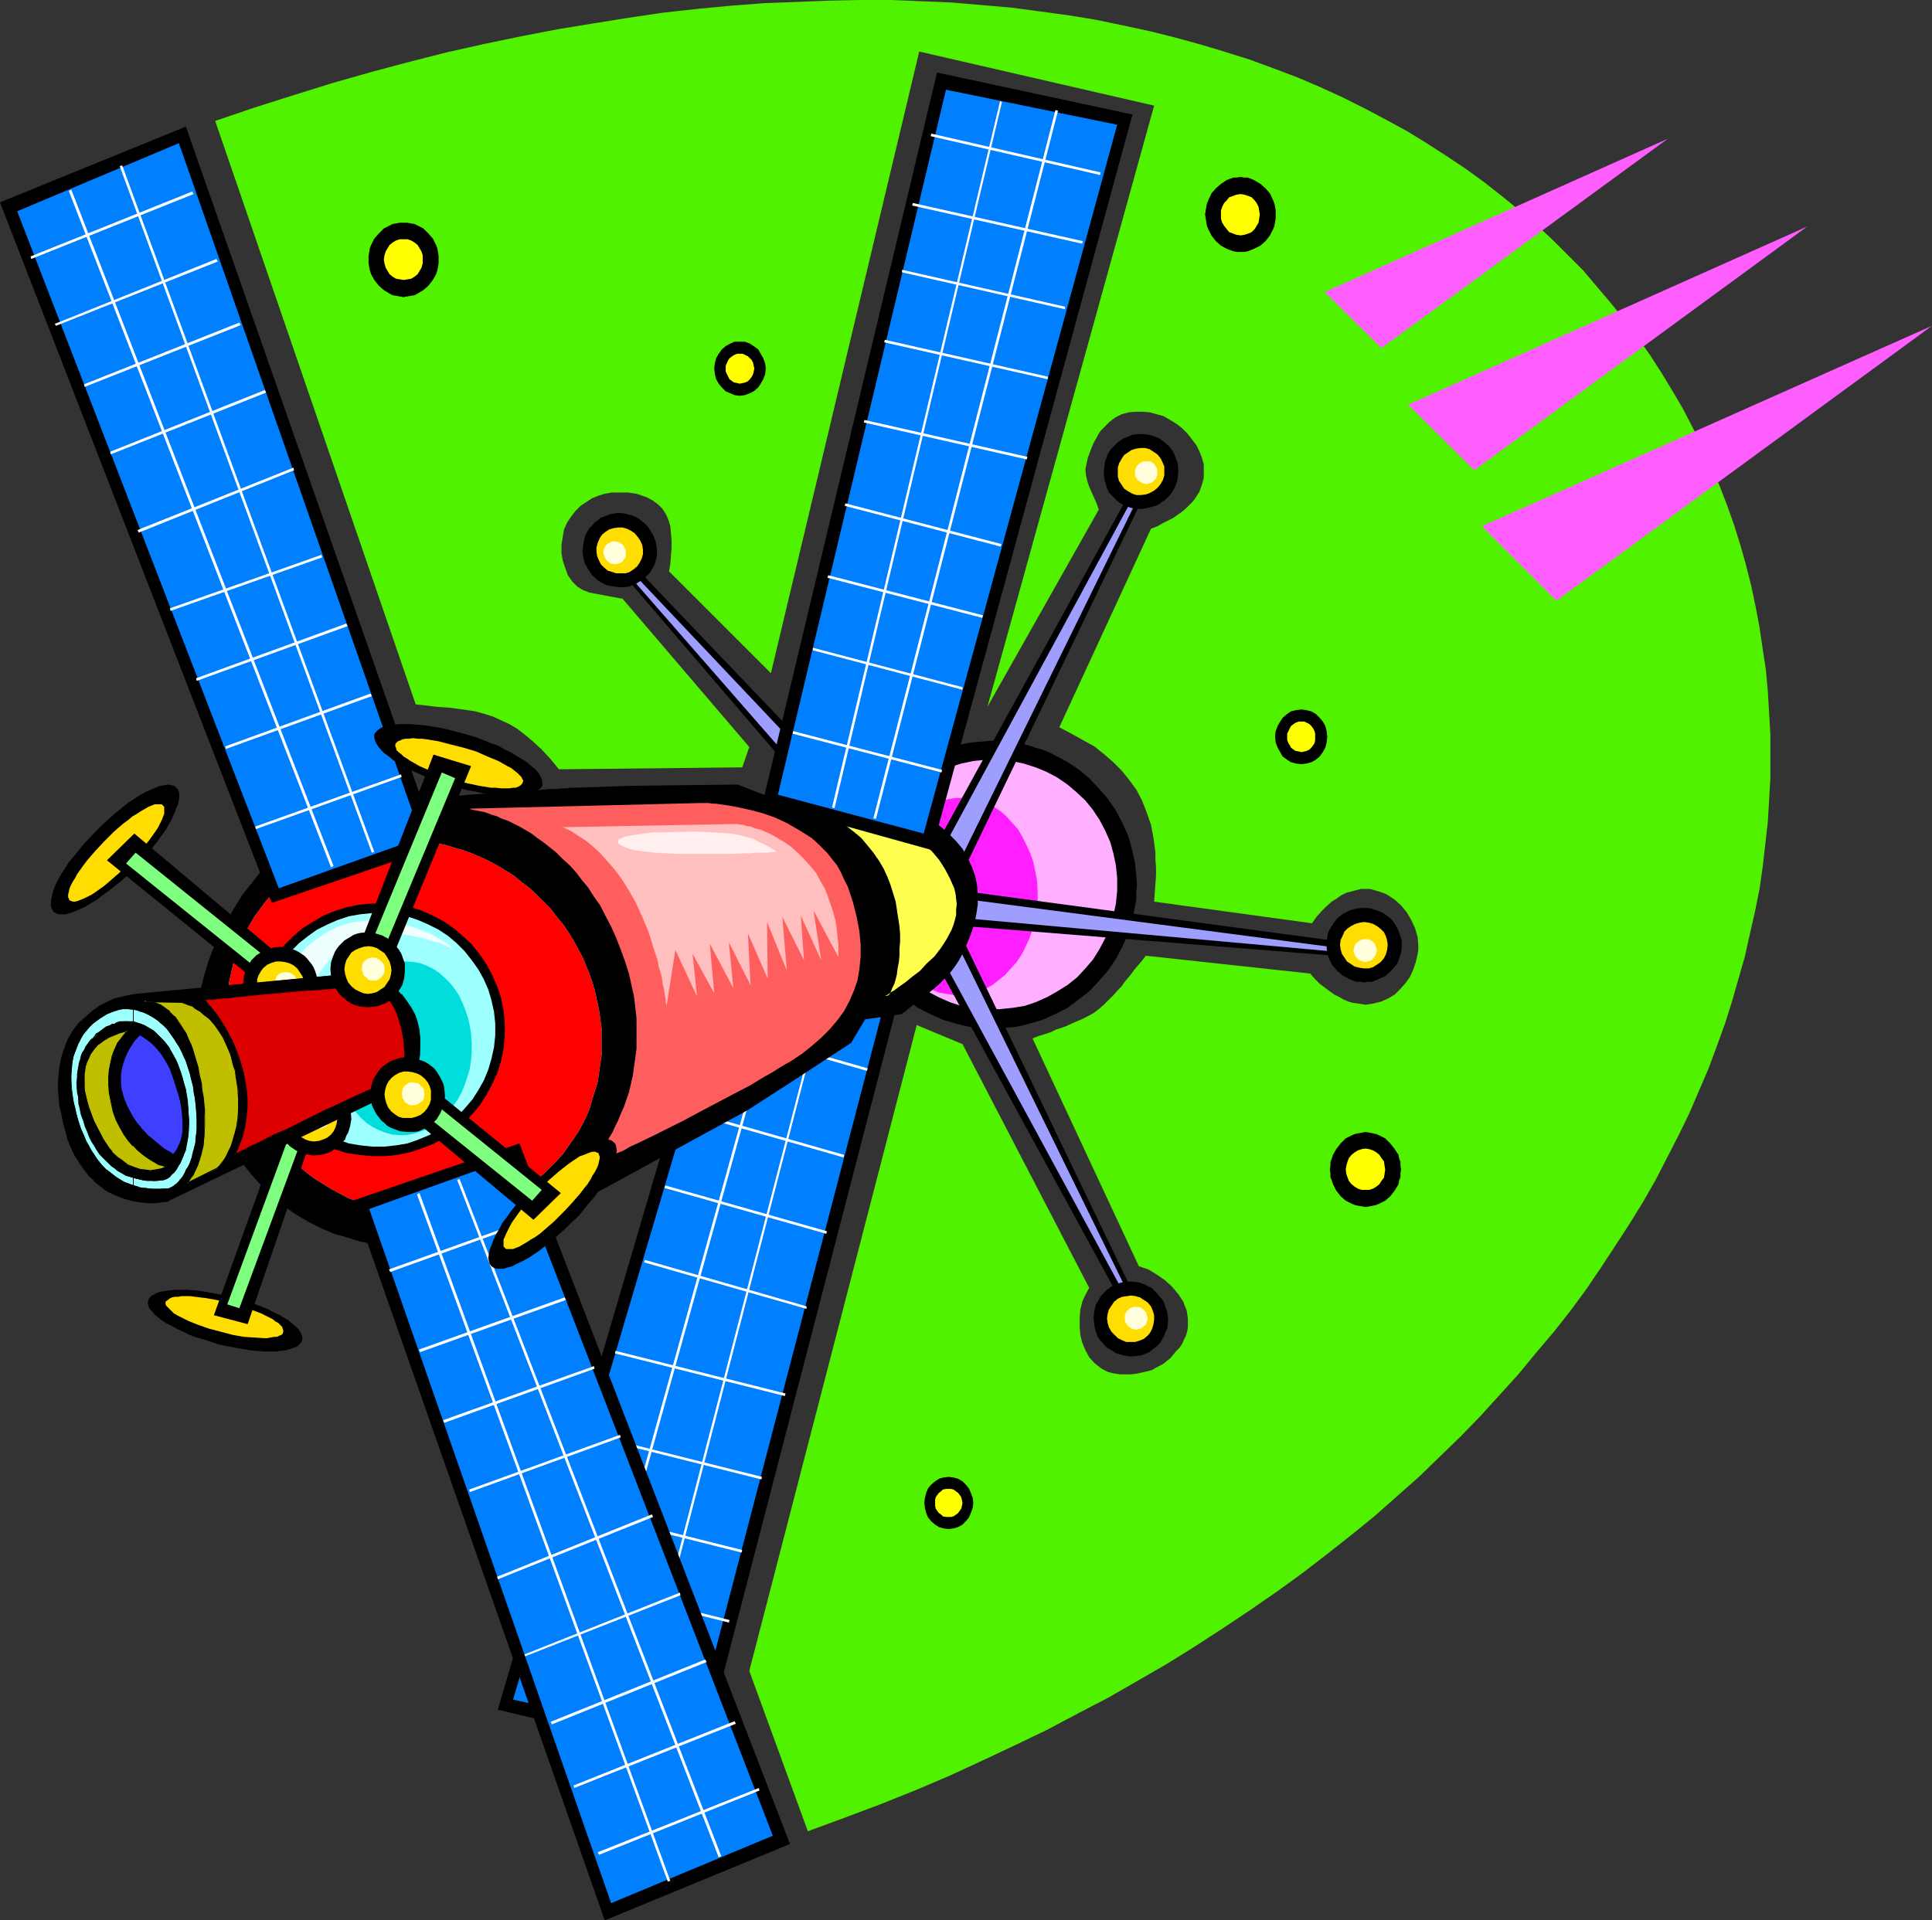 <?xml version="1.0" encoding="UTF-8" standalone="no"?>
<svg
   version="1.0"
   width="129.766mm"
   height="129.011mm"
   id="svg152"
   sodipodi:docname="Satellite 53.wmf"
   xmlns:inkscape="http://www.inkscape.org/namespaces/inkscape"
   xmlns:sodipodi="http://sodipodi.sourceforge.net/DTD/sodipodi-0.dtd"
   xmlns="http://www.w3.org/2000/svg"
   xmlns:svg="http://www.w3.org/2000/svg">
  <rect width="100%" height="100%" fill="#333333" stroke="none"/>
  <sodipodi:namedview
     id="namedview152"
     pagecolor="#ffffff"
     bordercolor="#000000"
     borderopacity="0.25"
     inkscape:showpageshadow="2"
     inkscape:pageopacity="0.0"
     inkscape:pagecheckerboard="0"
     inkscape:deskcolor="#d1d1d1"
     inkscape:document-units="mm" />
  <defs
     id="defs1">
    <pattern
       id="WMFhbasepattern"
       patternUnits="userSpaceOnUse"
       width="6"
       height="6"
       x="0"
       y="0" />
  </defs>
  <path
     style="fill:#000000;fill-opacity:1;fill-rule:evenodd;stroke:none"
     d="m 253.712,188.222 1.939,0.162 1.778,0.162 1.778,0.323 1.778,0.323 1.778,0.646 1.778,0.485 1.616,0.646 1.616,0.808 3.07,1.616 2.909,1.939 2.747,2.262 2.424,2.585 2.262,2.585 2.101,3.07 1.616,3.07 1.454,3.231 0.485,1.616 0.485,1.777 0.808,3.554 0.162,1.777 0.162,1.777 0.162,1.939 -0.162,1.777 v 1.939 l -0.323,1.777 -0.323,1.777 -0.323,1.777 -0.646,1.777 -0.485,1.777 -1.454,3.231 -1.616,3.07 -2.101,3.07 -2.262,2.585 -2.424,2.585 -2.747,2.1 -2.747,2.1 -3.232,1.616 -3.232,1.454 -1.616,0.485 -1.778,0.485 -1.778,0.485 -1.778,0.323 -1.778,0.162 -1.939,0.162 -1.778,0.162 -1.939,-0.162 -1.778,-0.162 -1.939,-0.162 -1.778,-0.323 -1.778,-0.485 -1.616,-0.485 -1.778,-0.485 -3.232,-1.454 -3.232,-1.616 -2.909,-2.1 -2.747,-2.1 -2.424,-2.585 -2.262,-2.585 -1.939,-2.908 -1.616,-3.231 -1.454,-3.07 -0.485,-1.777 -0.485,-1.777 -0.485,-1.616 -0.323,-1.939 -0.162,-1.777 -0.162,-1.777 -0.162,-1.939 0.162,-1.777 0.162,-1.939 0.485,-3.554 0.485,-1.939 0.323,-1.616 0.646,-1.777 1.454,-3.231 1.616,-3.07 1.939,-3.07 2.262,-2.747 2.424,-2.423 2.747,-2.262 2.909,-1.939 3.07,-1.616 3.232,-1.454 1.778,-0.485 1.778,-0.646 1.778,-0.323 1.778,-0.323 1.778,-0.162 1.778,-0.162 1.939,-0.162 z"
     id="path1" />
  <path
     style="fill:#ffafff;fill-opacity:1;fill-rule:evenodd;stroke:none"
     d="m 253.55,192.908 3.232,0.323 3.07,0.646 3.07,0.969 2.747,1.131 2.747,1.454 2.586,1.777 2.262,1.939 2.262,2.1 1.939,2.423 1.616,2.423 1.454,2.747 1.293,2.908 0.808,2.908 0.646,3.07 0.323,3.231 v 3.231 l -0.323,3.231 -0.646,3.07 -0.808,2.908 -1.293,2.908 -1.454,2.747 -1.616,2.585 -1.939,2.262 -2.101,2.262 -2.424,1.939 -2.586,1.616 -2.586,1.454 -2.909,1.293 -2.909,0.969 -3.07,0.485 -3.232,0.323 h -3.232 l -3.232,-0.323 -3.232,-0.485 -2.909,-0.969 -2.909,-1.293 -2.747,-1.454 -2.424,-1.616 -2.424,-1.939 -2.101,-2.262 -1.939,-2.262 -1.778,-2.585 -1.454,-2.585 -1.131,-2.908 -0.97,-2.908 -0.646,-3.07 -0.323,-3.231 v -3.231 l 0.323,-3.231 0.646,-3.07 0.808,-3.07 1.293,-2.908 1.454,-2.585 1.778,-2.585 1.778,-2.423 2.262,-2.1 2.424,-1.939 2.424,-1.616 2.747,-1.616 2.747,-1.131 3.07,-0.969 3.07,-0.646 3.232,-0.323 z"
     id="path2" />
  <path
     style="fill:#ff1eff;fill-opacity:1;fill-rule:evenodd;stroke:none"
     d="m 244.662,202.602 2.101,0.162 1.939,0.485 1.778,0.646 1.778,0.969 1.778,1.131 1.454,1.293 1.454,1.616 1.454,1.616 1.131,1.939 0.97,1.939 0.97,2.1 0.808,2.262 0.485,2.262 0.485,2.423 0.162,2.585 v 2.585 l -0.323,2.585 -0.323,2.423 -0.646,2.262 -0.808,2.423 -0.97,2.1 -0.97,1.939 -1.293,1.939 -1.454,1.616 -1.454,1.616 -1.616,1.293 -1.616,1.293 -1.778,0.969 -1.939,0.646 -1.939,0.646 -1.939,0.323 h -2.101 l -1.939,-0.323 -1.939,-0.323 -1.939,-0.808 -1.778,-0.969 -1.616,-1.131 -1.616,-1.293 -1.454,-1.616 -1.293,-1.616 -1.293,-1.777 -0.97,-2.1 -0.97,-2.1 -0.808,-2.262 -0.485,-2.262 -0.323,-2.423 -0.323,-2.585 v -2.423 l 0.323,-2.585 0.323,-2.423 0.646,-2.423 0.808,-2.262 0.97,-2.1 1.131,-2.1 1.293,-1.777 1.293,-1.777 1.454,-1.616 1.616,-1.293 1.778,-1.131 1.778,-0.969 1.939,-0.808 1.778,-0.485 2.101,-0.323 z"
     id="path3" />
  <path
     style="fill:#000000;fill-opacity:1;fill-rule:evenodd;stroke:none"
     d="m 294.758,116.811 -2.586,-1.454 -58.984,107.279 8.242,5.008 z"
     id="path4" />
  <path
     style="fill:#9e9eff;fill-opacity:1;fill-rule:evenodd;stroke:none"
     d="m 292.819,118.427 -0.646,-0.485 -56.237,103.886 4.686,2.908 z"
     id="path5" />
  <path
     style="fill:#000000;fill-opacity:1;fill-rule:evenodd;stroke:none"
     d="m 297.667,124.728 -0.646,0.969 -0.646,0.646 -0.646,0.646 -0.808,0.485 -0.808,0.646 -0.808,0.323 -1.778,0.485 -1.778,0.323 -1.939,-0.162 -0.808,-0.162 -0.97,-0.323 -0.808,-0.323 -0.808,-0.485 -0.808,-0.646 -0.646,-0.646 -0.646,-0.646 -0.646,-0.646 -0.485,-0.808 -0.323,-0.969 -0.485,-1.616 -0.162,-1.939 0.162,-1.777 0.162,-0.969 0.323,-0.808 0.323,-0.969 0.485,-0.808 0.646,-0.808 0.646,-0.646 0.646,-0.646 0.808,-0.646 0.808,-0.485 0.808,-0.323 1.616,-0.646 1.778,-0.162 1.939,0.162 0.808,0.162 0.97,0.323 0.808,0.323 0.808,0.485 0.808,0.646 0.808,0.646 0.646,0.646 0.97,1.454 0.323,0.808 0.646,1.777 0.162,1.939 -0.162,1.777 -0.162,0.969 -0.323,0.808 -0.323,0.808 z"
     id="path6" />
  <path
     style="fill:#ffdd00;fill-opacity:1;fill-rule:evenodd;stroke:none"
     d="m 294.596,122.95 -0.808,0.969 -0.808,0.646 -1.131,0.646 -0.97,0.323 -1.131,0.162 h -1.293 l -0.97,-0.323 -1.131,-0.646 -0.97,-0.646 -0.646,-0.969 -0.646,-0.969 -0.323,-1.131 v -1.131 -1.131 l 0.323,-1.131 0.646,-1.131 0.646,-0.969 0.97,-0.646 0.97,-0.646 1.131,-0.323 1.131,-0.162 h 1.131 l 1.131,0.323 0.97,0.646 0.97,0.646 0.808,0.969 0.485,0.969 0.485,1.131 v 1.131 1.131 l -0.323,1.131 z"
     id="path7" />
  <path
     style="fill:#ffffdd;fill-opacity:1;fill-rule:evenodd;stroke:none"
     d="m 293.465,121.496 -0.485,0.485 -0.323,0.323 -0.485,0.323 -0.646,0.162 -0.485,0.162 -0.646,-0.162 -0.485,-0.162 -0.485,-0.323 -0.485,-0.323 -0.323,-0.323 -0.323,-0.485 -0.162,-0.646 v -0.485 -0.485 l 0.162,-0.646 0.323,-0.485 0.323,-0.485 0.485,-0.323 0.485,-0.323 0.485,-0.162 h 0.485 0.646 0.485 l 0.485,0.323 0.485,0.323 0.323,0.485 0.323,0.485 0.162,0.646 v 0.485 0.485 l -0.162,0.646 z"
     id="path8" />
  <path
     style="fill:#000000;fill-opacity:1;fill-rule:evenodd;stroke:none"
     d="m 292.172,337.669 -2.747,1.616 -58.661,-107.44 8.08,-5.008 z"
     id="path9" />
  <path
     style="fill:#9e9eff;fill-opacity:1;fill-rule:evenodd;stroke:none"
     d="m 290.233,336.215 -0.485,0.323 -56.398,-103.886 4.848,-2.747 z"
     id="path10" />
  <path
     style="fill:#000000;fill-opacity:1;fill-rule:evenodd;stroke:none"
     d="m 294.92,329.753 -0.646,-0.646 -0.646,-0.808 -0.646,-0.646 -0.646,-0.646 -0.808,-0.323 -0.808,-0.485 -1.778,-0.646 -1.778,-0.162 -1.778,0.162 -0.97,0.162 -0.808,0.323 -0.97,0.323 -0.808,0.485 -0.808,0.646 -0.646,0.646 -0.646,0.646 -0.485,0.646 -0.485,0.969 -0.485,0.646 -0.485,1.777 -0.162,1.777 0.162,1.939 0.162,0.808 0.323,0.969 0.323,0.969 0.485,0.808 0.646,0.646 0.646,0.808 0.646,0.646 0.808,0.485 1.616,0.969 1.616,0.485 1.939,0.323 1.778,-0.162 0.97,-0.162 0.808,-0.323 0.97,-0.323 0.808,-0.646 0.646,-0.485 0.808,-0.646 0.646,-0.646 0.97,-1.616 0.323,-0.808 0.646,-1.616 0.162,-1.939 -0.162,-1.777 -0.323,-0.969 -0.323,-0.808 -0.323,-0.969 z"
     id="path11" />
  <path
     style="fill:#ffdd00;fill-opacity:1;fill-rule:evenodd;stroke:none"
     d="m 292.172,331.691 -0.808,-0.969 -0.97,-0.646 -0.97,-0.646 -1.131,-0.323 -1.131,-0.162 -1.131,0.162 -1.131,0.162 -1.131,0.485 -0.97,0.808 -0.646,0.969 -0.646,0.969 -0.323,1.131 -0.162,1.131 0.162,1.131 0.323,1.131 0.646,1.131 0.808,0.808 0.808,0.808 0.97,0.485 1.131,0.485 h 1.131 1.131 l 1.131,-0.323 1.131,-0.485 0.97,-0.808 0.646,-0.808 0.485,-0.969 0.323,-1.131 0.162,-1.131 v -1.131 l -0.323,-1.131 z"
     id="path12" />
  <path
     style="fill:#ffffdd;fill-opacity:1;fill-rule:evenodd;stroke:none"
     d="m 290.88,333.145 -0.485,-0.485 -0.323,-0.323 -0.485,-0.323 -0.485,-0.162 h -0.646 -0.646 l -0.485,0.162 -0.485,0.162 -0.485,0.485 -0.323,0.323 -0.323,0.485 -0.162,0.485 v 0.646 0.646 l 0.162,0.485 0.323,0.485 0.323,0.485 0.485,0.323 0.485,0.323 0.485,0.162 0.646,0.162 0.485,-0.162 0.485,-0.162 0.485,-0.162 0.485,-0.485 0.485,-0.323 0.162,-0.485 0.162,-0.646 0.162,-0.485 -0.162,-0.646 -0.162,-0.485 z"
     id="path13" />
  <path
     style="fill:#000000;fill-opacity:1;fill-rule:evenodd;stroke:none"
     d="m 350.833,243.639 0.485,-3.07 -121.523,-16.318 -1.778,9.532 z"
     id="path14" />
  <path
     style="fill:#9e9eff;fill-opacity:1;fill-rule:evenodd;stroke:none"
     d="m 348.571,242.508 0.162,-0.646 -117.16,-15.349 -0.97,5.332 z"
     id="path15" />
  <path
     style="fill:#000000;fill-opacity:1;fill-rule:evenodd;stroke:none"
     d="m 344.369,249.294 -0.97,-0.323 -0.808,-0.323 -0.808,-0.485 -0.97,-0.485 -1.293,-1.131 -1.293,-1.454 -0.808,-1.616 -0.323,-0.969 -0.162,-0.808 -0.162,-0.969 v -1.777 l 0.162,-0.969 0.162,-0.969 0.323,-0.808 0.485,-0.808 0.485,-0.808 1.131,-1.454 1.454,-1.131 1.616,-0.808 0.97,-0.323 0.808,-0.162 0.97,-0.162 h 0.97 0.97 l 0.97,0.162 0.808,0.323 0.97,0.323 0.808,0.323 0.808,0.485 1.454,1.131 1.131,1.454 0.808,1.616 0.323,0.969 0.323,0.808 0.162,0.969 v 0.808 0.969 l -0.162,0.969 -0.323,0.969 -0.323,0.969 -0.323,0.808 -0.485,0.646 -1.293,1.454 -1.293,1.131 -1.778,0.808 -1.616,0.646 h -0.97 l -0.97,0.162 -0.97,-0.162 z"
     id="path16" />
  <path
     style="fill:#ffdd00;fill-opacity:1;fill-rule:evenodd;stroke:none"
     d="m 345.177,245.739 -1.293,-0.323 -0.97,-0.646 -0.97,-0.646 -0.646,-0.969 -0.646,-0.969 -0.323,-1.131 -0.162,-1.131 0.162,-1.293 0.485,-0.969 0.485,-1.131 0.808,-0.808 0.97,-0.646 0.97,-0.485 1.131,-0.323 1.131,-0.162 1.131,0.162 1.131,0.323 1.131,0.646 0.808,0.646 0.808,0.808 0.485,0.969 0.323,1.131 0.162,1.131 -0.162,1.293 -0.323,1.131 -0.485,0.969 -0.808,0.969 -0.97,0.646 -0.97,0.646 -1.131,0.323 h -1.131 z"
     id="path17" />
  <path
     style="fill:#ffffdd;fill-opacity:1;fill-rule:evenodd;stroke:none"
     d="m 345.985,244.124 -0.485,-0.162 -0.646,-0.323 -0.323,-0.323 -0.485,-0.485 -0.162,-0.485 -0.162,-0.485 -0.162,-0.646 0.162,-0.485 0.162,-0.646 0.323,-0.485 0.323,-0.323 0.485,-0.323 0.485,-0.323 0.485,-0.162 h 0.646 0.485 l 0.646,0.162 0.485,0.323 0.485,0.323 0.323,0.485 0.162,0.485 0.162,0.485 0.162,0.485 -0.162,0.646 -0.162,0.646 -0.323,0.485 -0.323,0.323 -0.485,0.485 -0.485,0.162 -0.485,0.162 -0.485,0.162 z"
     id="path18" />
  <path
     style="fill:#000000;fill-opacity:1;fill-rule:evenodd;stroke:none"
     d="m 151.742,138.299 2.101,-2.1 84.517,88.537 -6.626,6.947 z"
     id="path19" />
  <path
     style="fill:#9e9eff;fill-opacity:1;fill-rule:evenodd;stroke:none"
     d="m 153.843,139.43 0.485,-0.646 81.123,85.791 -3.717,4.039 z"
     id="path20" />
  <path
     style="fill:#000000;fill-opacity:1;fill-rule:evenodd;stroke:none"
     d="m 151.096,146.7 0.646,0.646 0.808,0.485 0.808,0.485 0.97,0.323 1.778,0.323 1.778,0.162 1.778,-0.162 1.616,-0.646 0.808,-0.485 0.808,-0.485 0.808,-0.646 0.646,-0.646 0.646,-0.646 0.485,-0.808 0.485,-0.808 0.323,-0.808 0.485,-1.777 v -1.777 l -0.323,-1.939 -0.646,-1.616 -0.485,-0.808 -0.485,-0.808 -0.485,-0.646 -0.808,-0.808 -0.808,-0.646 -0.646,-0.485 -0.808,-0.485 -0.97,-0.323 -1.778,-0.485 -1.778,-0.162 -1.778,0.323 -0.808,0.323 -1.778,0.646 -0.646,0.646 -0.808,0.485 -0.646,0.808 -0.646,0.646 -0.485,0.808 -0.485,0.808 -0.323,0.969 -0.323,1.777 -0.162,1.777 0.323,1.777 0.162,0.808 0.485,0.808 0.485,0.969 0.485,0.646 0.485,0.808 z"
     id="path21" />
  <path
     style="fill:#ffdd00;fill-opacity:1;fill-rule:evenodd;stroke:none"
     d="m 153.358,144.115 0.97,0.808 1.131,0.323 0.97,0.323 h 1.131 1.293 l 0.97,-0.323 0.97,-0.646 0.97,-0.808 0.646,-0.969 0.485,-0.969 0.323,-1.131 v -1.131 l -0.162,-1.131 -0.485,-1.131 -0.646,-0.969 -0.808,-0.969 -0.97,-0.646 -0.97,-0.485 -1.131,-0.323 h -1.131 l -1.131,0.162 -1.131,0.323 -0.97,0.646 -0.808,0.646 -0.646,0.969 -0.485,1.131 -0.323,1.131 v 1.131 l 0.162,1.131 0.485,1.131 0.485,0.969 z"
     id="path22" />
  <path
     style="fill:#ffffdd;fill-opacity:1;fill-rule:evenodd;stroke:none"
     d="m 154.166,142.5 0.485,0.323 0.485,0.323 h 0.646 l 0.485,0.162 0.485,-0.162 0.485,-0.162 0.485,-0.162 0.485,-0.485 0.323,-0.485 0.323,-0.485 v -0.485 -0.646 -0.485 l -0.323,-0.646 -0.162,-0.485 -0.485,-0.485 -0.485,-0.323 -0.485,-0.162 -0.485,-0.162 h -0.646 -0.485 l -0.485,0.323 -0.485,0.162 -0.485,0.485 -0.323,0.485 -0.162,0.485 -0.162,0.485 v 0.646 l 0.162,0.485 0.162,0.485 0.323,0.485 z"
     id="path23" />
  <path
     style="fill:#000000;fill-opacity:1;fill-rule:evenodd;stroke:none"
     d="M 228.341,252.848 178.083,446.402 126.371,434.123 183.577,239.438 Z"
     id="path24" />
  <path
     style="fill:#007fff;fill-opacity:1;fill-rule:evenodd;stroke:none"
     d="M 224.462,254.948 175.659,441.878 130.249,431.538 185.678,243.8 Z"
     id="path25" />
  <path
     style="fill:#ffffff;fill-opacity:1;fill-rule:evenodd;stroke:none"
     d="m 209.433,251.232 -48.642,187.091 h 0.646 l 48.48,-186.93 z"
     id="path26" />
  <path
     style="fill:#ffffff;fill-opacity:1;fill-rule:evenodd;stroke:none"
     d="m 146.733,435.739 52.197,-187.576 -0.646,-0.162 -52.197,187.576 z"
     id="path27" />
  <path
     style="fill:#ffffff;fill-opacity:1;fill-rule:evenodd;stroke:none"
     d="m 214.281,293.239 -39.592,-11.309 -0.162,0.646 39.592,11.309 z"
     id="path28" />
  <path
     style="fill:#ffffff;fill-opacity:1;fill-rule:evenodd;stroke:none"
     d="m 220.261,271.266 -39.592,-11.309 -0.162,0.646 39.592,11.309 z"
     id="path29" />
  <path
     style="fill:#ffffff;fill-opacity:1;fill-rule:evenodd;stroke:none"
     d="m 204.747,331.691 -41.046,-11.794 -0.162,0.646 41.208,11.794 z"
     id="path30" />
  <path
     style="fill:#ffffff;fill-opacity:1;fill-rule:evenodd;stroke:none"
     d="m 209.918,312.627 -41.046,-11.633 -0.162,0.646 41.046,11.633 z"
     id="path31" />
  <path
     style="fill:#ffffff;fill-opacity:1;fill-rule:evenodd;stroke:none"
     d="m 193.435,374.991 -43.309,-10.825 v 0.646 l 43.147,10.825 z"
     id="path32" />
  <path
     style="fill:#ffffff;fill-opacity:1;fill-rule:evenodd;stroke:none"
     d="m 199.414,353.826 -43.147,-10.825 -0.162,0.646 43.147,10.825 z"
     id="path33" />
  <path
     style="fill:#ffffff;fill-opacity:1;fill-rule:evenodd;stroke:none"
     d="m 188.425,393.57 -43.147,-10.825 -0.162,0.646 43.147,10.825 z"
     id="path34" />
  <path
     style="fill:#ffffff;fill-opacity:1;fill-rule:evenodd;stroke:none"
     d="m 185.193,411.343 -44.763,-11.148 -0.162,0.646 44.763,11.148 z"
     id="path35" />
  <path
     style="fill:#ffffff;fill-opacity:1;fill-rule:evenodd;stroke:none"
     d="m 179.861,429.438 -44.602,-10.986 -0.162,0.646 44.763,10.986 z"
     id="path36" />
  <path
     style="fill:#000000;fill-opacity:1;fill-rule:evenodd;stroke:none"
     d="m 159.984,199.532 27.31,-0.323 8.242,3.231 2.101,-3.07 16.483,1.939 7.757,0.969 h 0.162 l 0.162,0.162 h 0.485 l 0.808,0.323 1.131,0.323 1.454,0.323 1.616,0.485 1.778,0.646 1.778,0.969 1.939,0.969 1.939,0.969 2.101,1.293 1.939,1.454 1.778,1.616 1.778,1.777 1.616,1.939 1.293,2.262 1.131,2.423 0.808,2.262 0.485,2.423 0.162,2.262 v 2.423 l -0.323,2.262 -0.485,2.423 -0.646,2.1 -0.808,2.1 -0.808,1.939 -0.808,1.777 -0.97,1.777 -0.97,1.454 -0.97,1.293 -0.97,1.131 -0.808,0.808 -1.454,1.454 -1.939,1.616 -1.778,1.454 -1.778,1.293 -1.616,1.293 -0.646,0.485 -0.485,0.485 -0.485,0.323 -0.485,0.323 -0.162,0.162 h -0.162 l -9.05,1.293 -3.555,5.978 -13.574,8.886 -12.766,8.24 -53.813,29.405 h -0.162 l -0.323,0.162 -0.808,0.323 -0.97,0.323 -1.131,0.485 -1.454,0.323 -1.616,0.485 -1.939,0.485 -1.939,0.485 -2.262,0.646 -2.424,0.485 -2.586,0.323 -2.586,0.323 -2.747,0.323 -2.909,0.323 h -2.909 -3.07 l -3.232,-0.162 -3.07,-0.323 -3.232,-0.485 -3.232,-0.646 -3.07,-0.969 -3.394,-0.969 -3.07,-1.293 -3.232,-1.616 -3.07,-1.777 -3.07,-2.1 -2.909,-2.423 -2.909,-2.747 -2.747,-3.07 -1.293,-1.616 -1.293,-1.777 -1.293,-1.777 -1.293,-1.939 -2.262,-3.878 -1.778,-3.716 -1.616,-3.878 -1.131,-3.878 -0.97,-3.716 -0.646,-3.716 -0.323,-3.554 v -3.716 l 0.162,-3.554 0.323,-3.393 0.646,-3.393 0.808,-3.231 0.97,-3.231 1.131,-3.07 1.454,-3.07 1.293,-2.908 1.616,-2.747 1.616,-2.747 1.616,-2.585 1.939,-2.423 1.778,-2.262 1.778,-2.262 1.939,-1.939 1.778,-1.939 1.778,-1.616 1.778,-1.616 1.778,-1.454 1.616,-1.293 1.616,-1.131 1.454,-0.808 1.293,-0.808 1.131,-0.485 1.293,-0.485 1.454,-0.323 1.616,-0.485 1.778,-0.323 1.939,-0.323 2.101,-0.485 2.262,-0.323 2.424,-0.323 5.01,-0.646 5.171,-0.646 10.827,-0.969 5.171,-0.323 5.01,-0.485 2.424,-0.162 2.262,-0.162 h 1.939 l 2.101,-0.162 1.616,-0.162 h 1.616 l 1.454,-0.162 h 1.131 l 0.97,-0.162 h 0.646 0.646 z"
     id="path37" />
  <path
     style="fill:#1effff;fill-opacity:1;fill-rule:evenodd;stroke:none"
     d="m 138.006,228.936 1.778,1.777 1.454,1.939 1.616,1.939 1.454,2.1 1.293,2.1 1.131,2.1 1.131,2.1 0.97,2.262 0.808,2.1 0.808,2.262 0.646,2.262 0.485,2.262 0.485,2.262 0.323,2.262 0.323,2.423 v 2.262 2.262 2.262 l -0.323,2.262 -0.323,2.262 -0.323,2.262 -0.646,2.1 -0.646,2.1 -0.646,2.262 -0.808,2.1 -0.97,1.939 -1.131,2.1 -1.293,1.939 -1.293,1.777 -1.293,1.939 -1.616,1.777 -1.616,1.616 -1.616,1.616 -1.778,1.454 -1.939,1.293 -1.939,1.293 -1.939,1.131 -2.101,1.131 -2.101,0.969 -2.101,0.808 -2.101,0.646 -2.262,0.646 -2.101,0.485 -2.262,0.323 -2.262,0.323 -2.262,0.162 h -2.262 -2.262 l -2.262,-0.323 -2.424,-0.162 -2.262,-0.485 -2.262,-0.485 -2.262,-0.485 -2.101,-0.808 -2.262,-0.808 -2.262,-0.808 -2.101,-1.131 -2.101,-1.131 -2.101,-1.293 -2.101,-1.293 -1.939,-1.454 -1.939,-1.616 -1.939,-1.616 -1.778,-1.777 -1.778,-1.777 -1.616,-1.939 -1.454,-1.939 -1.454,-2.1 -1.293,-2.1 -1.131,-2.1 -1.131,-2.262 -0.97,-2.1 -0.97,-2.262 -0.808,-2.262 -0.646,-2.262 -0.485,-2.262 -0.485,-2.262 -0.162,-2.262 -0.323,-2.262 -0.162,-2.262 v -2.423 l 0.162,-2.262 0.162,-2.262 0.323,-2.262 0.485,-2.1 0.485,-2.262 0.646,-2.1 0.808,-2.1 0.808,-2.1 0.97,-2.1 2.262,-3.878 1.454,-1.939 1.293,-1.777 1.616,-1.777 1.616,-1.616 1.778,-1.616 1.778,-1.454 1.778,-1.454 1.939,-1.293 1.939,-1.131 2.101,-0.969 2.101,-0.969 2.101,-0.808 2.101,-0.808 2.262,-0.485 2.101,-0.485 2.262,-0.485 2.262,-0.162 2.262,-0.323 h 2.262 l 2.262,0.162 2.262,0.162 2.424,0.162 2.101,0.485 2.424,0.485 2.101,0.646 2.262,0.646 2.262,0.808 2.262,0.969 2.101,0.969 2.101,1.131 2.101,1.293 2.101,1.293 1.939,1.616 1.939,1.454 1.939,1.777 z"
     id="path38" />
  <path
     style="fill:#ff0000;fill-opacity:1;fill-rule:evenodd;stroke:none"
     d="m 138.006,228.936 1.778,1.777 1.454,1.939 1.616,1.939 1.454,2.1 1.293,2.1 1.131,2.1 1.131,2.1 0.97,2.262 0.808,2.1 0.808,2.262 0.646,2.262 0.485,2.262 0.485,2.262 0.323,2.262 0.323,2.423 v 2.262 2.262 2.262 l -0.323,2.262 -0.323,2.262 -0.323,2.262 -0.646,2.1 -0.646,2.1 -0.646,2.262 -0.808,2.1 -0.97,1.939 -1.131,2.1 -1.293,1.939 -1.293,1.777 -1.293,1.939 -1.616,1.777 -1.616,1.616 -1.616,1.616 -1.778,1.454 -1.939,1.293 -1.939,1.293 -1.939,1.131 -2.101,1.131 -2.101,0.969 -2.101,0.808 -2.101,0.646 -2.262,0.646 -2.101,0.485 -2.262,0.323 -2.262,0.323 -2.262,0.162 h -2.262 -2.262 l -2.262,-0.323 -2.424,-0.162 -2.262,-0.485 -2.262,-0.485 -2.262,-0.485 -2.101,-0.808 -2.262,-0.808 -2.262,-0.808 -2.101,-1.131 -2.101,-1.131 -2.101,-1.293 -2.101,-1.293 -1.939,-1.454 -1.939,-1.616 -1.939,-1.616 -1.778,-1.777 -1.778,-1.777 -1.616,-1.939 -1.454,-1.939 -1.454,-2.1 -1.293,-2.1 -1.131,-2.1 -1.131,-2.262 -0.97,-2.1 -0.97,-2.262 -0.808,-2.262 -0.646,-2.262 -0.485,-2.262 -0.485,-2.262 -0.162,-2.262 -0.323,-2.262 -0.162,-2.262 v -2.423 l 0.162,-2.262 0.162,-2.262 0.323,-2.262 0.485,-2.1 0.485,-2.262 0.646,-2.1 0.808,-2.1 0.808,-2.1 0.97,-2.1 2.262,-3.878 1.454,-1.939 1.293,-1.777 1.616,-1.777 1.616,-1.616 1.778,-1.616 1.778,-1.454 1.778,-1.454 1.939,-1.293 1.939,-1.131 2.101,-0.969 2.101,-0.969 2.101,-0.808 2.101,-0.808 2.262,-0.485 2.101,-0.485 2.262,-0.485 2.262,-0.162 2.262,-0.323 h 2.262 l 2.262,0.162 2.262,0.162 2.424,0.162 2.101,0.485 2.424,0.485 2.101,0.646 2.262,0.646 2.262,0.808 2.262,0.969 2.101,0.969 2.101,1.131 2.101,1.293 2.101,1.293 1.939,1.616 1.939,1.454 1.939,1.777 z"
     id="path39" />
  <path
     style="fill:#ff5e5e;fill-opacity:1;fill-rule:evenodd;stroke:none"
     d="m 118.453,205.348 59.63,-1.454 h 0.646 0.646 0.485 l 0.97,0.162 h 0.808 l 1.131,0.162 1.131,0.162 1.131,0.162 2.586,0.485 2.909,0.646 3.07,0.808 3.232,1.131 3.07,1.454 3.07,1.777 3.07,1.939 1.454,1.293 1.293,1.293 1.293,1.293 1.131,1.454 1.293,1.616 0.97,1.777 0.808,1.777 0.97,1.939 0.646,1.939 0.646,1.939 0.485,1.939 0.485,1.939 0.323,1.777 0.323,1.616 0.162,1.777 0.162,1.616 v 3.231 l -0.323,3.07 -0.485,2.908 -0.97,2.747 -1.131,2.585 -1.293,2.423 -1.778,2.423 -1.939,2.262 -2.101,2.1 -2.424,2.1 -2.424,1.939 -2.909,1.939 -1.454,0.808 -1.616,0.969 -1.778,1.131 -1.778,0.969 -3.717,2.262 -4.04,2.1 -8.565,4.524 -4.202,2.262 -4.202,2.1 -3.878,1.939 -3.717,1.777 -1.778,0.808 -1.616,0.969 -1.616,0.646 -1.293,0.646 -1.293,0.646 -1.131,0.485 -0.97,0.646 -0.97,0.323 -0.646,0.323 -0.485,0.162 -0.323,0.162 v 0.162 -0.162 l 0.162,-0.162 0.323,-0.323 0.323,-0.485 0.323,-0.485 0.646,-0.646 0.646,-0.808 0.485,-0.969 0.646,-0.969 0.808,-1.131 0.646,-1.293 0.808,-1.293 0.646,-1.454 0.808,-1.616 0.646,-1.616 0.808,-1.777 1.293,-3.716 0.485,-2.1 0.485,-2.1 0.323,-2.262 0.323,-2.262 0.323,-2.423 v -2.585 -2.423 -2.747 l -0.323,-2.747 -0.323,-2.747 -0.646,-2.908 -0.646,-2.908 -0.97,-3.07 -1.131,-3.07 -1.131,-2.908 -1.293,-2.908 -1.454,-2.747 -1.293,-2.585 -1.616,-2.262 -1.454,-2.262 -1.616,-1.939 -1.454,-1.939 -1.616,-1.777 -1.778,-1.616 -1.616,-1.616 -1.616,-1.293 -1.616,-1.293 -1.616,-1.131 -1.454,-1.131 -3.07,-1.777 -1.616,-0.808 -1.293,-0.646 -1.454,-0.485 -1.293,-0.646 -1.131,-0.323 -1.293,-0.485 -0.97,-0.323 -0.97,-0.162 -0.808,-0.162 -0.808,-0.162 -0.646,-0.162 -0.485,-0.162 h -0.323 -0.162 z"
     id="path40" />
  <path
     style="fill:#ffff4f;fill-opacity:1;fill-rule:evenodd;stroke:none"
     d="m 204.101,204.217 3.232,0.323 3.232,0.323 3.07,0.485 3.07,0.485 2.909,0.808 2.909,0.808 2.586,1.131 2.586,1.131 2.586,1.293 2.262,1.616 2.101,1.777 1.939,1.777 1.778,2.1 1.454,2.262 1.293,2.423 1.131,2.585 0.323,1.293 0.162,1.454 0.162,1.293 -0.162,1.293 v 1.454 l -0.323,1.293 -0.323,1.131 -0.485,1.293 -1.293,2.423 -1.454,2.262 -1.616,2.1 -1.939,1.777 -1.778,1.939 -1.939,1.454 -1.778,1.454 -1.616,1.131 -1.293,0.969 -0.646,0.323 -0.485,0.323 -0.323,0.323 -0.323,0.162 h -0.162 l -0.162,0.162 h 0.323 l 0.485,-0.162 0.323,-0.485 0.323,-0.646 0.323,-0.808 0.485,-0.969 0.323,-1.131 0.323,-1.293 0.162,-1.454 0.323,-1.616 0.162,-1.616 v -1.777 l 0.162,-1.777 v -1.939 l -0.162,-1.939 -0.323,-2.1 -0.323,-2.1 -0.323,-2.1 -0.646,-2.1 -0.646,-2.1 -0.808,-2.1 -0.97,-2.1 -1.131,-1.939 -1.454,-2.1 -1.454,-1.777 -1.616,-1.939 -1.939,-1.616 -2.101,-1.616 -2.262,-1.616 -2.424,-1.293 -2.747,-1.293 z"
     id="path41" />
  <path
     style="fill:#ffbfbf;fill-opacity:1;fill-rule:evenodd;stroke:none"
     d="m 142.854,210.033 43.794,-0.808 h 0.162 0.323 l 0.646,0.162 h 0.808 l 0.808,0.323 1.131,0.162 1.293,0.485 1.293,0.323 1.454,0.646 1.454,0.646 1.616,0.969 1.616,0.969 1.616,1.131 1.616,1.454 1.616,1.616 1.616,1.777 1.454,1.777 1.131,2.1 1.131,1.939 0.808,2.1 0.646,1.939 0.646,1.939 0.485,1.777 0.323,1.777 0.162,1.616 0.162,1.454 0.162,1.454 v 1.131 0.808 0.808 0.485 l -6.302,-11.794 1.939,12.602 -5.171,-11.309 0.808,11.309 -5.494,-10.986 1.131,13.571 -5.01,-12.279 0.162,14.379 -5.01,-11.471 0.646,13.087 -5.494,-10.825 1.131,11.633 -5.979,-11.309 1.131,12.602 -5.494,-10.017 1.131,10.825 -5.494,-11.794 -2.262,14.379 v -0.162 -0.323 l -0.162,-0.485 v -0.646 l -0.162,-0.808 -0.162,-0.969 -0.162,-1.131 -0.323,-1.293 -0.162,-1.293 -0.323,-1.454 -0.485,-1.454 -0.323,-1.777 -1.131,-3.393 -1.131,-3.716 -1.616,-3.878 -1.778,-3.878 -2.262,-3.878 -1.131,-1.777 -1.293,-1.777 -1.454,-1.777 -1.454,-1.616 -1.454,-1.616 -1.778,-1.616 -1.778,-1.454 -1.778,-1.131 -1.939,-1.293 z"
     id="path42" />
  <path
     style="fill:#ffefef;fill-opacity:1;fill-rule:evenodd;stroke:none"
     d="m 157.56,214.557 -0.485,-0.323 -0.162,-0.323 v -0.323 -0.323 l 0.485,-0.323 0.485,-0.162 0.646,-0.323 0.646,-0.162 0.97,-0.162 0.97,-0.162 2.262,-0.323 2.586,-0.323 h 2.909 l 5.979,-0.162 h 2.909 l 2.747,0.162 2.747,0.162 2.262,0.162 0.97,0.162 0.97,0.162 0.808,0.162 0.485,0.162 2.262,0.646 1.616,0.808 1.454,0.646 1.131,0.646 0.808,0.485 0.646,0.323 0.323,0.323 0.162,0.162 h -0.485 -0.485 -0.646 l -0.646,0.162 h -0.97 -1.131 -1.131 l -1.293,0.162 h -1.293 l -3.07,0.162 h -3.232 -3.394 -6.787 l -3.394,-0.162 -3.07,-0.162 -1.454,-0.162 -1.454,-0.162 -1.293,-0.162 -1.131,-0.162 -0.97,-0.323 -0.97,-0.323 -0.646,-0.323 z"
     id="path43" />
  <path
     style="fill:#000000;fill-opacity:1;fill-rule:evenodd;stroke:none"
     d="M 193.597,203.894 237.875,18.418 287.486,29.082 236.582,215.85 Z"
     id="path44" />
  <path
     style="fill:#007fff;fill-opacity:1;fill-rule:evenodd;stroke:none"
     d="M 197.475,201.794 240.137,22.781 283.608,31.667 234.481,211.649 Z"
     id="path45" />
  <path
     style="fill:#ffffff;fill-opacity:1;fill-rule:evenodd;stroke:none"
     d="M 211.857,205.187 254.358,25.85 253.873,25.689 211.211,205.025 Z"
     id="path46" />
  <path
     style="fill:#ffffff;fill-opacity:1;fill-rule:evenodd;stroke:none"
     d="m 267.933,27.951 -46.218,179.821 0.646,0.162 46.218,-179.821 z"
     id="path47" />
  <path
     style="fill:#ffffff;fill-opacity:1;fill-rule:evenodd;stroke:none"
     d="m 206.363,165.119 37.976,10.017 v -0.646 l -37.976,-10.017 z"
     id="path48" />
  <path
     style="fill:#ffffff;fill-opacity:1;fill-rule:evenodd;stroke:none"
     d="m 201.192,186.284 37.814,9.855 0.162,-0.646 -37.814,-9.855 z"
     id="path49" />
  <path
     style="fill:#ffffff;fill-opacity:1;fill-rule:evenodd;stroke:none"
     d="m 214.443,128.444 39.592,10.34 0.162,-0.646 -39.592,-10.34 z"
     id="path50" />
  <path
     style="fill:#ffffff;fill-opacity:1;fill-rule:evenodd;stroke:none"
     d="m 210.08,146.7 39.269,10.179 0.162,-0.646 -39.269,-10.179 z"
     id="path51" />
  <path
     style="fill:#ffffff;fill-opacity:1;fill-rule:evenodd;stroke:none"
     d="m 224.462,86.922 41.531,9.371 v -0.646 l -41.37,-9.371 z"
     id="path52" />
  <path
     style="fill:#ffffff;fill-opacity:1;fill-rule:evenodd;stroke:none"
     d="m 219.291,107.279 41.37,9.371 0.162,-0.646 -41.37,-9.371 z"
     id="path53" />
  <path
     style="fill:#ffffff;fill-opacity:1;fill-rule:evenodd;stroke:none"
     d="m 228.987,69.149 41.37,9.371 v -0.646 l -41.37,-9.371 z"
     id="path54" />
  <path
     style="fill:#ffffff;fill-opacity:1;fill-rule:evenodd;stroke:none"
     d="m 231.573,52.185 43.147,9.694 0.162,-0.646 -43.147,-9.694 z"
     id="path55" />
  <path
     style="fill:#ffffff;fill-opacity:1;fill-rule:evenodd;stroke:none"
     d="m 236.259,34.575 42.986,9.855 0.162,-0.646 -42.986,-9.855 z"
     id="path56" />
  <path
     style="fill:#000000;fill-opacity:1;fill-rule:evenodd;stroke:none"
     d="M 69.003,229.26 0,51.377 47.187,32.151 111.181,214.88 Z"
     id="path57" />
  <path
     style="fill:#007fff;fill-opacity:1;fill-rule:evenodd;stroke:none"
     d="M 70.781,225.544 4.363,53.639 45.41,36.352 106.979,212.619 Z"
     id="path58" />
  <path
     style="fill:#ffffff;fill-opacity:1;fill-rule:evenodd;stroke:none"
     d="M 84.678,219.889 18.099,48.146 17.453,48.469 84.032,220.212 Z"
     id="path59" />
  <path
     style="fill:#ffffff;fill-opacity:1;fill-rule:evenodd;stroke:none"
     d="m 30.381,42.168 63.994,174.328 0.646,-0.162 L 31.027,42.007 Z"
     id="path60" />
  <path
     style="fill:#ffffff;fill-opacity:1;fill-rule:evenodd;stroke:none"
     d="M 57.368,190.161 94.374,176.751 94.051,176.105 57.206,189.515 Z"
     id="path61" />
  <path
     style="fill:#ffffff;fill-opacity:1;fill-rule:evenodd;stroke:none"
     d="m 64.963,210.518 37.006,-13.248 -0.162,-0.646 -37.006,13.248 z"
     id="path62" />
  <path
     style="fill:#ffffff;fill-opacity:1;fill-rule:evenodd;stroke:none"
     d="m 43.309,155.102 38.461,-13.571 -0.162,-0.646 -38.461,13.571 z"
     id="path63" />
  <path
     style="fill:#ffffff;fill-opacity:1;fill-rule:evenodd;stroke:none"
     d="M 49.934,172.874 88.234,158.979 87.91,158.333 49.773,172.227 Z"
     id="path64" />
  <path
     style="fill:#ffffff;fill-opacity:1;fill-rule:evenodd;stroke:none"
     d="M 28.118,115.357 67.549,99.685 67.226,99.039 27.957,114.711 Z"
     id="path65" />
  <path
     style="fill:#ffffff;fill-opacity:1;fill-rule:evenodd;stroke:none"
     d="m 35.229,135.229 39.43,-15.833 -0.162,-0.646 -39.592,15.833 z"
     id="path66" />
  <path
     style="fill:#ffffff;fill-opacity:1;fill-rule:evenodd;stroke:none"
     d="M 21.493,98.231 61.085,82.559 60.762,81.913 21.331,97.585 Z"
     id="path67" />
  <path
     style="fill:#ffffff;fill-opacity:1;fill-rule:evenodd;stroke:none"
     d="M 14.221,82.721 55.267,66.403 54.944,65.757 13.898,82.236 Z"
     id="path68" />
  <path
     style="fill:#ffffff;fill-opacity:1;fill-rule:evenodd;stroke:none"
     d="M 7.918,65.757 49.126,49.277 48.803,48.631 7.757,65.11 Z"
     id="path69" />
  <path
     style="fill:#000000;fill-opacity:1;fill-rule:evenodd;stroke:none"
     d="m 131.865,290.331 68.68,177.882 -47.026,19.388 -63.994,-182.729 z"
     id="path70" />
  <path
     style="fill:#007fff;fill-opacity:1;fill-rule:evenodd;stroke:none"
     d="m 129.765,294.047 66.418,172.066 -41.046,17.126 -61.408,-176.267 z"
     id="path71" />
  <path
     style="fill:#ffffff;fill-opacity:1;fill-rule:evenodd;stroke:none"
     d="m 116.029,299.54 66.418,172.066 0.646,-0.323 -66.418,-171.904 z"
     id="path72" />
  <path
     style="fill:#ffffff;fill-opacity:1;fill-rule:evenodd;stroke:none"
     d="m 170.165,477.584 -63.67,-174.651 -0.646,0.323 63.67,174.489 z"
     id="path73" />
  <path
     style="fill:#ffffff;fill-opacity:1;fill-rule:evenodd;stroke:none"
     d="m 143.339,329.429 -37.006,13.248 0.323,0.646 37.006,-13.248 z"
     id="path74" />
  <path
     style="fill:#ffffff;fill-opacity:1;fill-rule:evenodd;stroke:none"
     d="m 135.744,309.072 -37.006,13.248 0.323,0.646 36.845,-13.248 z"
     id="path75" />
  <path
     style="fill:#ffffff;fill-opacity:1;fill-rule:evenodd;stroke:none"
     d="m 157.398,364.327 -38.299,13.895 0.162,0.646 38.299,-13.895 z"
     id="path76" />
  <path
     style="fill:#ffffff;fill-opacity:1;fill-rule:evenodd;stroke:none"
     d="m 150.773,346.878 -38.299,13.733 0.323,0.646 38.138,-13.733 z"
     id="path77" />
  <path
     style="fill:#ffffff;fill-opacity:1;fill-rule:evenodd;stroke:none"
     d="m 172.589,404.395 -39.43,15.672 0.162,0.485 39.43,-15.51 z"
     id="path78" />
  <path
     style="fill:#ffffff;fill-opacity:1;fill-rule:evenodd;stroke:none"
     d="m 165.478,384.523 -39.269,15.833 0.162,0.646 39.43,-15.833 z"
     id="path79" />
  <path
     style="fill:#ffffff;fill-opacity:1;fill-rule:evenodd;stroke:none"
     d="m 179.053,421.359 -39.269,15.833 0.323,0.646 39.269,-15.833 z"
     id="path80" />
  <path
     style="fill:#ffffff;fill-opacity:1;fill-rule:evenodd;stroke:none"
     d="m 186.486,437.031 -40.885,16.318 0.162,0.646 41.046,-16.318 z"
     id="path81" />
  <path
     style="fill:#ffffff;fill-opacity:1;fill-rule:evenodd;stroke:none"
     d="m 192.627,453.995 -40.885,16.318 0.323,0.646 40.723,-16.318 z"
     id="path82" />
  <path
     style="fill:#000000;fill-opacity:1;fill-rule:evenodd;stroke:none"
     d="m 97.445,229.421 3.394,0.162 3.07,0.646 3.07,0.969 2.909,1.293 2.747,1.454 2.586,1.777 2.262,1.939 2.262,2.1 1.939,2.423 1.778,2.585 1.454,2.747 1.293,2.908 0.97,2.908 0.646,3.231 0.323,3.07 v 3.393 l -0.323,3.231 -0.646,3.231 -0.97,3.07 -1.293,2.747 -1.454,2.747 -1.778,2.747 -1.939,2.262 -2.101,2.262 -2.424,1.939 -2.586,1.777 -2.747,1.454 -2.909,1.131 -2.909,0.969 -3.232,0.646 -3.07,0.323 h -3.394 l -3.232,-0.323 -3.232,-0.485 -3.07,-0.969 -2.747,-1.293 -2.747,-1.454 -2.586,-1.777 -2.424,-1.939 -2.101,-2.1 -2.101,-2.423 -1.616,-2.585 -1.454,-2.747 -1.293,-2.908 -0.97,-2.908 -0.646,-3.231 -0.323,-3.07 v -3.393 l 0.323,-3.231 0.646,-3.231 0.97,-2.908 1.131,-2.908 1.616,-2.747 1.616,-2.585 2.101,-2.423 2.101,-2.1 2.424,-2.1 2.586,-1.616 2.747,-1.616 2.747,-1.131 3.07,-0.969 3.07,-0.646 3.232,-0.323 z"
     id="path83" />
  <path
     style="fill:#9effff;fill-opacity:1;fill-rule:evenodd;stroke:none"
     d="m 97.445,231.845 2.909,0.323 2.909,0.485 2.909,0.969 2.586,1.131 2.586,1.293 2.424,1.616 2.101,1.777 2.101,2.1 1.778,2.262 1.616,2.262 1.454,2.585 1.131,2.585 0.808,2.747 0.646,2.908 0.323,3.07 v 2.908 l -0.323,3.07 -0.646,2.908 -0.808,2.747 -1.131,2.747 -1.454,2.585 -1.454,2.262 -1.939,2.262 -1.939,2.1 -2.262,1.777 -2.424,1.616 -2.424,1.293 -2.747,1.131 -2.747,0.969 -2.909,0.485 -2.909,0.323 h -3.07 l -3.07,-0.323 -2.909,-0.485 -2.747,-0.969 -2.747,-1.131 -2.424,-1.293 -2.424,-1.616 -2.262,-1.777 -1.939,-2.1 -1.939,-2.262 -1.616,-2.262 -1.293,-2.585 -1.131,-2.585 -0.97,-2.747 -0.485,-2.908 -0.323,-3.07 v -2.908 l 0.323,-3.07 0.485,-2.908 0.808,-2.747 1.131,-2.747 1.454,-2.585 1.616,-2.262 1.778,-2.262 2.101,-2.1 2.262,-1.777 2.262,-1.616 2.586,-1.293 2.586,-1.131 2.909,-0.969 2.747,-0.485 3.07,-0.323 z"
     id="path84" />
  <path
     style="fill:#00dddd;fill-opacity:1;fill-rule:evenodd;stroke:none"
     d="m 103.262,244.124 1.939,0.162 1.616,0.323 1.616,0.646 1.616,0.808 1.454,0.969 1.454,1.293 1.293,1.293 1.131,1.454 1.131,1.616 0.808,1.777 0.808,1.939 0.646,1.939 0.485,2.1 0.323,2.1 0.162,2.262 v 2.262 l -0.162,2.1 -0.323,2.262 -0.646,2.1 -0.646,1.939 -0.808,1.939 -0.97,1.777 -1.131,1.616 -1.131,1.454 -1.293,1.454 -1.454,1.131 -1.454,1.131 -1.454,0.808 -1.778,0.646 -1.616,0.485 -1.778,0.323 h -1.778 l -1.778,-0.162 -1.778,-0.485 -1.616,-0.646 -1.616,-0.808 -1.454,-0.969 -1.454,-1.293 -1.131,-1.293 -1.293,-1.454 -0.97,-1.616 -0.97,-1.777 -0.808,-1.939 -0.646,-1.939 -0.485,-1.939 -0.323,-2.1 -0.162,-2.262 v -2.262 l 0.162,-2.262 0.485,-2.1 0.485,-2.1 0.646,-1.939 0.808,-1.939 0.97,-1.777 1.131,-1.616 1.293,-1.616 1.131,-1.293 1.454,-1.293 1.454,-0.969 1.616,-0.969 1.616,-0.646 1.778,-0.485 1.616,-0.162 z"
     id="path85" />
  <path
     style="fill:#efffff;fill-opacity:1;fill-rule:evenodd;stroke:none"
     d="m 115.059,241.054 -0.323,-0.323 -0.323,-0.485 -0.485,-0.323 -0.646,-0.485 -0.808,-0.485 -0.808,-0.485 -1.939,-1.131 -2.262,-0.969 -2.586,-0.969 -2.747,-0.808 -3.07,-0.646 -3.232,-0.323 h -1.616 l -1.616,0.162 -3.394,0.485 -1.616,0.485 -1.616,0.485 -1.616,0.808 -1.616,0.808 -1.616,1.131 -1.616,1.131 -1.616,1.293 -1.454,1.616 -1.454,1.777 -1.454,1.939 -1.131,1.939 -1.131,2.1 -0.808,1.939 -0.808,1.939 -0.485,1.777 -0.485,1.777 -0.162,1.777 -0.162,1.777 v 1.777 l 0.162,1.616 0.323,1.616 0.323,1.454 0.485,1.454 0.485,1.454 1.131,2.585 1.454,2.423 1.293,2.1 1.454,1.777 1.454,1.616 0.646,0.646 0.485,0.485 0.485,0.485 0.485,0.485 0.323,0.323 0.323,0.162 0.162,0.162 h 0.162 v 0 l -0.162,-0.162 -0.162,-0.323 -0.162,-0.323 -0.162,-0.323 -0.323,-0.646 -0.485,-1.131 -0.646,-1.616 -0.646,-1.939 -0.485,-2.1 -0.485,-2.262 -0.323,-2.747 -0.162,-2.747 v -2.908 l 0.162,-3.07 0.646,-3.231 0.485,-1.616 0.485,-1.616 0.646,-1.777 0.646,-1.616 0.808,-1.616 0.97,-1.777 0.97,-1.616 1.131,-1.454 1.131,-1.293 1.131,-1.293 1.293,-0.969 1.131,-0.808 1.293,-0.808 1.293,-0.646 1.293,-0.646 1.454,-0.323 2.586,-0.646 2.747,-0.323 h 2.586 l 2.424,0.323 2.424,0.485 2.262,0.485 1.939,0.646 1.939,0.485 1.454,0.646 0.646,0.323 0.485,0.162 0.485,0.323 z"
     id="path86" />
  <path
     style="fill:#000000;fill-opacity:1;fill-rule:evenodd;stroke:none"
     d="m 58.661,329.268 3.878,1.131 1.939,0.646 1.778,0.646 1.616,0.646 1.454,0.808 1.454,0.646 1.293,0.808 1.131,0.646 0.97,0.808 0.97,0.808 0.646,0.646 0.485,0.808 0.323,0.646 0.162,0.646 v 0.646 l -0.323,0.646 -0.485,0.485 -0.485,0.485 -0.808,0.323 -0.97,0.323 -1.131,0.323 -1.293,0.162 -1.293,0.162 h -3.07 l -1.778,-0.162 -1.778,-0.162 -1.778,-0.323 -1.939,-0.323 -4.04,-0.808 -3.878,-1.293 -1.778,-0.485 -1.778,-0.646 -1.616,-0.808 -1.454,-0.646 -1.454,-0.808 -1.293,-0.646 -1.293,-0.808 -0.97,-0.808 -0.808,-0.646 -0.646,-0.808 -0.646,-0.646 -0.323,-0.808 -0.162,-0.646 0.162,-0.646 0.162,-0.485 0.485,-0.646 0.646,-0.323 0.808,-0.485 0.97,-0.323 1.131,-0.162 1.293,-0.162 1.293,-0.162 h 1.616 1.454 l 1.778,0.162 1.778,0.162 1.778,0.323 1.939,0.323 z"
     id="path87" />
  <path
     style="fill:#ffdd00;fill-opacity:1;fill-rule:evenodd;stroke:none"
     d="m 58.014,330.722 2.909,0.808 2.747,0.969 2.586,0.969 0.97,0.485 0.97,0.485 0.97,0.485 0.808,0.646 0.646,0.323 0.485,0.485 0.485,0.485 0.162,0.485 0.162,0.485 v 0.323 l -0.162,0.485 -0.323,0.323 -0.485,0.162 -0.646,0.323 h -0.646 l -0.97,0.162 -0.808,0.162 h -0.97 l -2.424,-0.162 -2.586,-0.162 -2.747,-0.485 -3.07,-0.808 -3.07,-0.808 -2.747,-0.969 -2.424,-0.969 -0.97,-0.485 -0.97,-0.485 -0.97,-0.485 -0.808,-0.485 -0.646,-0.646 -0.485,-0.485 -0.485,-0.485 -0.323,-0.323 -0.162,-0.485 v -0.485 l 0.323,-0.323 0.323,-0.162 0.323,-0.323 0.646,-0.323 0.808,-0.162 h 0.808 l 0.808,-0.162 h 1.131 1.131 l 1.131,0.162 2.747,0.323 2.747,0.485 z"
     id="path88" />
  <path
     style="fill:#000000;fill-opacity:1;fill-rule:evenodd;stroke:none"
     d="m 74.821,276.921 -20.523,57.032 8.565,2.262 19.554,-57.032 z"
     id="path89" />
  <path
     style="fill:#7fff7f;fill-opacity:1;fill-rule:evenodd;stroke:none"
     d="m 76.437,280.152 3.232,0.808 -18.907,51.216 -3.07,-0.969 z"
     id="path90" />
  <path
     style="fill:#000000;fill-opacity:1;fill-rule:evenodd;stroke:none"
     d="m 114.413,199.37 -2.262,-0.646 -2.101,-0.646 -1.939,-0.808 -1.778,-0.808 -1.778,-0.808 -1.778,-0.808 -1.454,-0.969 -1.454,-0.808 -1.131,-0.969 -1.131,-0.808 -0.808,-0.808 -0.808,-0.969 -0.485,-0.808 -0.323,-0.646 -0.162,-0.808 v -0.808 l 0.323,-0.485 0.646,-0.646 0.646,-0.485 0.808,-0.323 1.131,-0.323 1.131,-0.162 1.454,-0.162 h 3.07 l 1.778,0.162 1.939,0.162 1.939,0.323 1.939,0.323 2.262,0.485 4.202,1.131 2.262,0.646 2.101,0.808 1.939,0.808 1.939,0.646 1.616,0.969 1.778,0.808 1.454,0.969 1.454,0.808 1.131,0.808 1.131,0.969 0.97,0.808 0.646,0.808 0.485,0.808 0.323,0.808 0.162,0.646 v 0.808 l -0.323,0.646 -0.646,0.485 -0.646,0.485 -0.808,0.323 -1.131,0.323 -1.131,0.162 -1.454,0.162 -1.616,0.162 h -1.454 l -1.939,-0.162 -1.778,-0.162 -1.939,-0.323 -2.101,-0.485 -2.101,-0.323 -2.101,-0.646 z"
     id="path91" />
  <path
     style="fill:#ffdd00;fill-opacity:1;fill-rule:evenodd;stroke:none"
     d="m 115.221,197.916 -3.232,-0.969 -2.909,-1.293 -2.586,-1.131 -1.131,-0.646 -1.131,-0.646 -0.97,-0.646 -0.808,-0.485 -0.646,-0.646 -0.646,-0.485 -0.485,-0.485 -0.162,-0.646 -0.162,-0.323 v -0.485 l 0.162,-0.323 0.485,-0.485 0.485,-0.162 0.646,-0.323 0.808,-0.162 h 0.808 l 1.131,-0.162 1.131,0.162 h 1.131 l 1.293,0.162 2.909,0.485 3.07,0.808 3.232,0.808 3.232,0.969 2.909,1.293 2.747,1.131 1.131,0.646 1.131,0.646 0.97,0.485 0.808,0.646 0.808,0.646 0.485,0.485 0.485,0.485 0.323,0.646 0.162,0.323 -0.162,0.485 -0.162,0.323 -0.323,0.323 -0.485,0.323 -0.808,0.323 h -0.646 l -0.97,0.162 h -0.97 -1.131 l -1.293,-0.162 h -1.293 l -2.909,-0.485 -3.07,-0.646 z"
     id="path92" />
  <path
     style="fill:#000000;fill-opacity:1;fill-rule:evenodd;stroke:none"
     d="m 94.213,256.241 25.371,-61.718 -9.534,-2.908 -23.917,61.718 z"
     id="path93" />
  <path
     style="fill:#7fff7f;fill-opacity:1;fill-rule:evenodd;stroke:none"
     d="m 92.597,252.686 -3.394,-0.969 22.947,-55.578 3.394,1.454 z"
     id="path94" />
  <path
     style="fill:#000000;fill-opacity:1;fill-rule:evenodd;stroke:none"
     d="m 34.098,220.535 3.07,-3.393 1.293,-1.616 1.293,-1.616 1.131,-1.616 1.131,-1.454 0.808,-1.454 0.808,-1.454 0.646,-1.454 0.485,-1.293 0.485,-1.131 0.162,-0.969 0.162,-0.969 -0.162,-0.969 -0.162,-0.646 -0.485,-0.485 -0.485,-0.485 -0.808,-0.162 -0.808,-0.162 -0.97,0.162 -0.97,0.162 -1.293,0.485 -1.131,0.485 -1.454,0.646 -1.454,0.808 -1.454,0.969 -1.454,0.969 -1.616,1.293 -1.616,1.293 -1.616,1.454 -1.616,1.454 -1.616,1.616 -3.07,3.231 -1.293,1.616 -1.293,1.616 -1.293,1.454 -0.97,1.616 -0.97,1.454 -0.808,1.454 -0.646,1.293 -0.485,1.293 -0.323,1.293 -0.323,1.131 v 0.969 0.808 l 0.323,0.646 0.323,0.646 0.646,0.323 0.646,0.323 h 0.808 0.97 l 1.131,-0.323 1.293,-0.485 1.131,-0.485 1.454,-0.646 1.293,-0.808 1.616,-0.969 1.454,-1.131 1.616,-1.131 1.616,-1.293 1.616,-1.293 z"
     id="path95" />
  <path
     style="fill:#ffdd00;fill-opacity:1;fill-rule:evenodd;stroke:none"
     d="m 32.482,219.566 2.424,-2.585 1.939,-2.423 0.97,-1.131 0.808,-1.131 0.808,-1.131 0.646,-0.969 0.485,-0.969 0.485,-0.969 0.323,-0.808 0.323,-0.808 v -0.646 -0.646 -0.485 l -0.323,-0.323 -0.323,-0.323 h -0.485 -0.646 -0.646 l -0.808,0.323 -0.808,0.323 -0.808,0.485 -1.131,0.646 -0.97,0.646 -1.131,0.646 -1.131,0.969 -1.131,0.808 -2.424,2.1 -2.424,2.423 -2.262,2.423 -2.101,2.423 -0.97,1.293 -0.808,1.131 -0.808,1.131 -0.485,0.969 -0.646,0.969 -0.485,0.969 -0.323,0.808 -0.162,0.808 -0.162,0.646 v 0.646 l 0.162,0.323 0.162,0.485 0.485,0.162 0.323,0.162 h 0.646 l 0.646,-0.162 0.808,-0.323 0.808,-0.323 0.97,-0.485 0.97,-0.485 0.97,-0.646 1.131,-0.808 1.131,-0.808 1.131,-0.969 2.424,-2.1 z"
     id="path96" />
  <path
     style="fill:#000000;fill-opacity:1;fill-rule:evenodd;stroke:none"
     d="m 79.184,260.603 -52.035,-42.168 6.949,-6.786 50.581,42.491 z"
     id="path97" />
  <path
     style="fill:#7fff7f;fill-opacity:1;fill-rule:evenodd;stroke:none"
     d="m 78.699,256.726 2.586,-2.585 -46.864,-37.644 -2.424,2.747 z"
     id="path98" />
  <path
     style="fill:#000000;fill-opacity:1;fill-rule:evenodd;stroke:none"
     d="m 135.421,300.994 -1.454,1.616 -1.616,1.616 -1.293,1.616 -1.293,1.616 -1.131,1.616 -1.131,1.454 -0.808,1.616 -0.808,1.293 -0.646,1.454 -0.485,1.293 -0.485,1.131 -0.162,1.131 -0.162,0.969 0.162,0.808 0.162,0.646 0.485,0.646 0.485,0.323 0.808,0.323 h 0.808 0.97 l 0.97,-0.323 1.293,-0.323 1.131,-0.646 1.454,-0.646 1.454,-0.808 1.454,-0.969 1.454,-0.969 1.616,-1.293 1.616,-1.293 1.616,-1.454 1.616,-1.454 1.616,-1.616 1.616,-1.454 1.454,-1.777 1.293,-1.616 1.293,-1.454 1.131,-1.616 1.131,-1.616 0.808,-1.454 0.808,-1.454 0.808,-1.293 0.485,-1.293 0.323,-1.131 0.162,-1.131 0.162,-0.969 -0.162,-0.969 -0.162,-0.646 -0.485,-0.485 -0.646,-0.485 -0.646,-0.162 -0.808,-0.162 -0.97,0.162 -0.97,0.162 -1.293,0.485 -1.131,0.485 -1.454,0.646 -1.293,0.808 -1.616,0.969 -1.454,1.131 -1.616,1.131 -1.454,1.293 -1.778,1.454 z"
     id="path99" />
  <path
     style="fill:#ffdd00;fill-opacity:1;fill-rule:evenodd;stroke:none"
     d="m 137.037,301.802 -2.424,2.585 -2.101,2.423 -0.808,1.131 -0.808,1.131 -0.808,1.131 -0.646,1.131 -0.485,0.969 -0.485,0.969 -0.323,0.808 -0.323,0.646 v 0.808 0.485 0.485 l 0.323,0.323 0.323,0.323 h 0.485 0.646 0.646 l 0.808,-0.323 0.808,-0.323 0.808,-0.485 1.131,-0.646 0.97,-0.646 1.131,-0.646 1.131,-0.808 1.131,-0.969 2.424,-2.1 2.424,-2.423 2.262,-2.423 2.101,-2.423 0.97,-1.293 0.808,-0.969 0.808,-1.293 0.485,-0.969 0.646,-0.969 0.485,-0.969 0.323,-0.808 0.162,-0.808 0.162,-0.646 v -0.646 l -0.162,-0.323 -0.162,-0.485 -0.485,-0.162 -0.323,-0.162 h -0.646 l -0.646,0.162 -0.808,0.323 -0.808,0.323 -0.97,0.323 -0.97,0.646 -0.97,0.646 -1.131,0.808 -2.262,1.777 -2.424,2.1 z"
     id="path100" />
  <path
     style="fill:#000000;fill-opacity:1;fill-rule:evenodd;stroke:none"
     d="m 90.496,260.603 51.874,42.33 -6.949,6.786 -50.742,-42.491 z"
     id="path101" />
  <path
     style="fill:#7fff7f;fill-opacity:1;fill-rule:evenodd;stroke:none"
     d="m 90.819,264.481 -2.586,2.747 46.864,37.644 2.424,-2.747 z"
     id="path102" />
  <path
     style="fill:#000000;fill-opacity:1;fill-rule:evenodd;stroke:none"
     d="m 79.184,244.931 -0.646,-0.808 -0.646,-0.808 -0.646,-0.646 -1.454,-0.969 -0.97,-0.485 -1.778,-0.485 -1.778,-0.323 -1.778,0.162 -0.97,0.323 -0.808,0.162 -0.97,0.485 -0.808,0.485 -0.808,0.485 -0.646,0.646 -0.646,0.646 -0.485,0.808 -0.485,0.808 -0.485,0.808 -0.485,1.777 -0.162,1.777 0.162,1.777 0.162,0.969 0.323,0.808 0.485,0.969 0.485,0.808 0.485,0.808 0.646,0.646 0.808,0.646 0.646,0.646 0.808,0.485 0.808,0.323 1.778,0.646 1.778,0.323 1.778,-0.162 1.778,-0.485 0.97,-0.485 0.808,-0.485 0.808,-0.485 0.646,-0.646 0.646,-0.808 0.485,-0.646 0.485,-0.808 0.485,-0.808 0.485,-1.777 0.162,-1.777 -0.162,-1.939 -0.162,-0.808 -0.323,-0.969 -0.323,-0.808 z"
     id="path103" />
  <path
     style="fill:#ffdd00;fill-opacity:1;fill-rule:evenodd;stroke:none"
     d="m 76.114,246.87 -0.646,-0.969 -0.97,-0.808 -0.97,-0.485 -1.131,-0.323 -1.131,-0.162 h -1.131 l -1.131,0.323 -1.131,0.485 -0.97,0.808 -0.646,0.808 -0.646,1.131 -0.323,0.969 v 1.131 1.293 l 0.323,1.131 0.646,0.969 0.646,0.969 0.97,0.808 0.97,0.485 1.131,0.323 1.131,0.162 h 1.131 l 1.131,-0.323 1.131,-0.485 0.97,-0.808 0.646,-0.808 0.485,-1.131 0.323,-1.131 0.162,-1.131 v -1.131 l -0.323,-1.131 z"
     id="path104" />
  <path
     style="fill:#ffffdd;fill-opacity:1;fill-rule:evenodd;stroke:none"
     d="m 74.982,248.163 -0.323,-0.485 -0.485,-0.323 -0.485,-0.323 -0.485,-0.162 h -0.646 -0.485 l -0.646,0.162 -0.485,0.162 -0.485,0.485 -0.323,0.323 -0.162,0.646 -0.323,0.485 v 0.646 0.485 l 0.162,0.646 0.323,0.485 0.323,0.485 0.485,0.323 0.485,0.323 0.485,0.162 h 0.646 0.485 l 0.485,-0.162 0.646,-0.323 0.323,-0.323 0.485,-0.485 0.162,-0.485 0.323,-0.485 v -0.646 -0.485 l -0.162,-0.646 z"
     id="path105" />
  <path
     style="fill:#000000;fill-opacity:1;fill-rule:evenodd;stroke:none"
     d="m 87.587,278.698 -0.485,-0.808 -0.646,-0.646 -0.808,-0.646 -0.646,-0.646 -1.616,-0.808 -1.778,-0.485 -1.778,-0.323 -1.778,0.162 -0.97,0.162 -0.808,0.323 -0.808,0.323 -0.97,0.485 -0.646,0.646 -0.808,0.485 -0.646,0.808 -0.485,0.646 -0.485,0.808 -0.323,0.808 -0.646,1.777 -0.162,1.777 0.162,1.939 0.162,0.808 0.323,0.969 0.323,0.808 0.485,0.969 0.646,0.646 0.646,0.808 0.646,0.646 1.454,0.969 0.808,0.485 1.778,0.485 1.778,0.323 1.939,-0.162 1.778,-0.485 0.808,-0.323 0.808,-0.646 0.808,-0.485 0.646,-0.646 0.646,-0.646 0.646,-0.646 0.323,-0.969 0.485,-0.808 0.485,-1.616 0.323,-1.777 -0.162,-1.939 -0.162,-0.969 -0.323,-0.808 -0.485,-0.969 z"
     id="path106" />
  <path
     style="fill:#ffdd00;fill-opacity:1;fill-rule:evenodd;stroke:none"
     d="m 84.678,280.637 -0.808,-0.969 -0.808,-0.646 -0.97,-0.646 -1.131,-0.323 -1.131,-0.162 -1.131,0.162 -1.131,0.323 -1.131,0.485 -0.97,0.646 -0.646,0.969 -0.646,0.969 -0.323,1.131 v 1.131 1.131 l 0.323,1.131 0.646,1.131 0.646,0.969 0.97,0.646 1.131,0.646 0.97,0.323 1.131,0.162 1.293,-0.162 0.97,-0.323 1.131,-0.485 0.97,-0.808 0.646,-0.808 0.485,-0.969 0.323,-1.131 0.162,-1.131 -0.162,-1.131 -0.323,-1.131 z"
     id="path107" />
  <path
     style="fill:#ffffdd;fill-opacity:1;fill-rule:evenodd;stroke:none"
     d="m 83.547,281.93 -0.485,-0.323 -0.323,-0.485 -0.646,-0.162 -0.485,-0.162 -0.485,-0.162 -0.485,0.162 H 79.992 l -0.485,0.323 -0.485,0.323 -0.323,0.485 -0.323,0.485 -0.162,0.485 v 0.646 0.646 l 0.162,0.485 0.323,0.485 0.323,0.485 0.323,0.323 0.646,0.323 0.485,0.162 0.485,0.162 0.646,-0.162 0.485,-0.162 0.646,-0.323 0.323,-0.323 0.323,-0.323 0.323,-0.646 0.162,-0.485 0.162,-0.485 v -0.646 l -0.323,-0.485 z"
     id="path108" />
  <path
     style="fill:#000000;fill-opacity:1;fill-rule:evenodd;stroke:none"
     d="m 104.555,275.144 -61.893,29.728 v 0 l -0.323,0.162 h -0.162 l -0.485,0.162 h -0.97 l -1.454,0.162 h -1.616 l -1.778,-0.162 -2.101,-0.323 -2.101,-0.485 -2.262,-0.969 -2.262,-1.131 -1.131,-0.808 -1.131,-0.808 -0.97,-0.969 -1.131,-1.131 -0.97,-1.131 -0.97,-1.454 -0.97,-1.454 -0.97,-1.454 -0.808,-1.777 -0.808,-1.939 -0.646,-2.1 -0.646,-2.262 -0.323,-2.262 -0.485,-2.1 -0.162,-2.1 -0.162,-1.939 v -1.939 l 0.162,-1.777 0.162,-1.616 0.162,-1.616 0.485,-1.454 0.485,-1.454 0.323,-1.454 0.646,-1.131 0.646,-1.293 0.646,-1.131 1.616,-1.939 1.616,-1.616 1.778,-1.616 1.939,-1.131 1.778,-0.969 1.939,-0.808 1.778,-0.485 1.778,-0.485 1.454,-0.162 58.499,-5.655 2.262,0.808 1.939,1.131 1.778,0.969 1.778,1.454 1.454,1.454 1.293,1.454 0.97,1.616 0.97,1.777 0.646,1.939 0.485,1.939 0.323,2.1 v 2.262 l -0.162,2.1 -0.485,2.423 -0.646,2.423 z"
     id="path109" />
  <path
     style="fill:#000000;fill-opacity:1;fill-rule:evenodd;stroke:none"
     d="m 104.393,274.982 v 0 l -61.731,29.889 v 0 0 h -0.323 v 0 h -0.162 l -0.485,0.162 -0.97,0.162 h -1.454 -1.616 l -1.778,-0.162 -2.101,-0.323 v 0 l -2.101,-0.485 -2.262,-0.969 -2.262,-1.131 -1.131,-0.808 -0.97,-0.808 -1.131,-0.969 v 0.162 l -1.131,-1.131 h 0.162 l -1.131,-1.293 -0.97,-1.293 -0.97,-1.454 -0.808,-1.616 -0.808,-1.777 -0.808,-1.777 -0.646,-2.1 -0.646,-2.262 v 0 l -0.485,-2.262 -0.323,-2.1 -0.162,-2.1 -0.162,-1.939 v -1.939 -1.777 l 0.323,-1.616 0.162,-1.616 v 0 l 0.485,-1.454 0.323,-1.454 0.485,-1.293 0.646,-1.293 0.646,-1.131 0.646,-1.131 1.454,-2.1 v 0 l 1.616,-1.616 v 0 l 1.778,-1.454 1.939,-1.131 1.939,-0.969 1.778,-0.808 1.778,-0.646 v 0 l 1.778,-0.323 1.454,-0.162 58.499,-5.655 v 0 l 2.101,0.808 2.101,1.131 1.778,0.969 1.616,1.454 v -0.162 l 1.454,1.454 v 0 l 1.293,1.454 1.131,1.777 0.808,1.777 0.646,1.777 v 0 l 0.485,1.939 0.323,2.1 v 2.262 l -0.162,2.1 -0.485,2.423 v -0.162 l -0.646,2.423 -0.808,2.423 0.162,0.162 0.97,-2.423 0.646,-2.423 v 0 l 0.485,-2.423 v -2.1 -2.262 l -0.162,-2.1 -0.485,-1.939 v -0.162 l -0.646,-1.777 -0.97,-1.777 -1.131,-1.616 -1.131,-1.616 h -0.162 l -1.454,-1.454 v 0 l -1.616,-1.293 -1.778,-1.131 -2.101,-0.969 -2.262,-0.808 -58.499,5.493 -1.454,0.323 -1.778,0.323 v 0 l -1.939,0.485 -1.778,0.808 -1.939,0.969 -1.778,1.293 -1.778,1.454 v 0 l -1.778,1.616 v 0 l -1.616,2.1 -0.646,1.131 -0.646,1.131 -0.485,1.293 -0.485,1.293 -0.485,1.454 -0.323,1.454 v 0.162 l -0.323,1.616 -0.162,1.616 -0.162,1.777 v 1.939 l 0.162,1.939 0.162,2.1 0.485,2.1 0.485,2.262 v 0 l 0.646,2.262 0.485,2.1 0.808,1.939 0.808,1.777 0.97,1.616 0.97,1.454 0.97,1.293 0.97,1.293 v 0 l 1.131,0.969 v 0.162 l 1.131,0.969 1.131,0.808 0.97,0.808 2.424,1.131 2.101,0.808 2.262,0.646 v 0 l 2.101,0.323 1.778,0.162 h 1.616 l 1.454,-0.162 0.97,-0.162 h 0.485 0.162 0.162 l 0.162,-0.162 v 0 0 l 61.893,-29.889 z"
     id="path110" />
  <path
     style="fill:#bfbf00;fill-opacity:1;fill-rule:evenodd;stroke:none"
     d="m 36.36,254.302 9.696,0.162 h 0.162 l 0.323,0.162 0.646,0.162 0.646,0.323 0.97,0.323 0.97,0.646 1.131,0.646 1.131,0.969 1.131,1.131 1.131,1.293 1.293,1.454 1.131,1.777 0.97,2.1 0.808,2.423 0.808,2.585 0.485,1.454 0.162,1.454 0.485,3.07 0.162,2.747 v 2.423 l -0.162,2.423 -0.323,2.1 -0.485,1.939 -0.485,1.616 -0.485,1.454 -0.646,1.293 -0.646,1.131 -0.485,0.969 -0.485,0.808 -0.485,0.485 -0.485,0.485 -0.162,0.162 v 0.162 l -7.757,3.878 v -0.162 l 0.323,-0.162 0.323,-0.485 0.323,-0.646 0.646,-0.808 0.485,-0.969 0.485,-1.293 0.485,-1.454 0.485,-1.777 0.485,-1.939 0.323,-2.262 v -2.585 -2.747 -1.454 l -0.162,-1.616 -0.162,-1.616 -0.323,-1.777 -0.162,-1.777 -0.485,-1.939 -0.323,-1.777 -0.485,-1.777 -0.485,-1.616 -0.485,-1.454 -0.485,-1.454 -0.485,-1.293 -0.646,-1.131 -0.646,-1.131 -1.131,-1.777 -1.131,-1.454 -1.293,-1.293 -1.131,-0.969 -1.131,-0.646 -0.97,-0.485 -0.97,-0.323 -0.808,-0.162 h -0.646 l -0.485,-0.162 -0.323,0.162 z"
     id="path111" />
  <path
     style="fill:#000000;fill-opacity:1;fill-rule:evenodd;stroke:none"
     d="m 36.36,254.141 v 0.323 l 9.696,0.162 h 0.162 v 0 l 0.323,0.162 0.485,0.162 0.808,0.323 0.97,0.323 0.808,0.646 1.131,0.646 1.131,0.969 v 0 l 1.293,0.969 1.131,1.293 v 0 l 1.131,1.616 1.131,1.777 0.97,2.1 0.97,2.262 0.646,2.747 0.485,1.293 v 0 l 0.162,1.454 0.485,3.07 0.162,2.747 v 2.423 l -0.162,2.423 -0.323,2.1 -0.485,1.939 v -0.162 l -0.485,1.777 -0.485,1.454 -0.646,1.293 -0.485,1.131 -0.646,0.969 -0.485,0.646 -0.485,0.646 v 0 l -0.646,0.646 v 0 l -7.757,3.878 0.162,0.162 0.323,-0.323 v 0 l 0.323,-0.485 0.485,-0.646 0.485,-0.646 0.485,-1.131 0.646,-1.293 0.485,-1.454 0.485,-1.616 v -0.162 l 0.485,-1.939 0.162,-2.262 0.162,-2.585 v -2.747 -1.454 l -0.162,-1.616 -0.162,-1.616 -0.323,-1.777 -0.162,-1.777 -0.485,-1.939 -0.323,-1.777 v -0.162 l -0.485,-1.616 -0.485,-1.616 -0.485,-1.616 -0.485,-1.293 -0.646,-1.293 -0.485,-1.293 -0.646,-0.969 -1.131,-1.777 -1.131,-1.616 h -0.162 l -1.131,-1.131 v -0.162 l -1.131,-0.808 -1.131,-0.808 -1.131,-0.485 -0.808,-0.162 h -0.162 l -0.808,-0.323 h -0.646 -0.485 -0.323 -0.162 v 0.323 h 0.162 l 0.323,-0.162 0.485,0.162 h 0.646 l 0.808,0.162 v 0 l 0.808,0.323 1.131,0.485 1.131,0.646 1.131,0.969 v -0.162 l 1.131,1.293 v 0 l 1.293,1.454 1.131,1.939 0.485,0.969 0.646,1.293 0.485,1.293 0.485,1.293 0.485,1.454 0.485,1.616 0.485,1.777 v 0 l 0.485,1.777 0.323,1.939 0.323,1.777 0.162,1.777 0.162,1.616 0.162,1.616 0.162,1.454 v 2.747 l -0.162,2.585 -0.323,2.262 -0.485,1.939 v 0 l -0.323,1.777 -0.646,1.454 -0.485,1.131 -0.485,1.131 -0.485,0.808 -0.485,0.646 -0.323,0.323 v 0 l -0.808,0.969 8.403,-4.362 0.646,-0.646 h 0.162 l 0.323,-0.646 0.646,-0.808 0.485,-0.969 0.646,-0.969 0.646,-1.293 0.485,-1.616 0.485,-1.616 v 0 l 0.485,-1.939 0.162,-2.1 0.323,-2.423 v -2.423 l -0.323,-2.747 -0.323,-3.07 -0.323,-1.454 v 0 l -0.323,-1.454 -0.808,-2.747 -0.808,-2.262 -1.131,-2.1 -0.97,-1.777 -1.293,-1.616 v 0 l -1.131,-1.293 -1.293,-0.969 v -0.162 l -1.131,-0.969 -1.131,-0.646 -0.97,-0.485 -0.808,-0.485 -0.808,-0.323 -0.485,-0.162 -0.485,-0.162 h -0.162 l -9.696,-0.162 v 0.323 z"
     id="path112" />
  <path
     style="fill:#9effff;fill-opacity:1;fill-rule:evenodd;stroke:none"
     d="m 28.603,256.726 -1.616,0.808 -1.778,0.969 -1.616,1.454 -0.97,0.808 -0.808,0.808 -0.646,1.131 -0.808,1.131 -0.646,1.293 -0.485,1.293 -0.485,1.454 -0.323,1.616 -0.323,1.777 -0.162,1.939 v 0.808 l 0.162,2.423 0.323,2.585 0.646,2.747 0.808,2.908 0.646,1.939 0.646,1.616 0.646,1.777 0.808,1.454 0.808,1.293 0.808,1.293 0.97,1.131 0.97,0.969 0.808,0.969 0.97,0.808 1.939,1.454 1.939,0.969 1.939,0.808 v -2.1 l -1.616,-0.646 -1.778,-0.969 -1.778,-1.131 -1.616,-1.616 -0.808,-0.808 -0.808,-1.131 -0.808,-0.969 -0.646,-1.293 -0.808,-1.293 -0.646,-1.454 -0.646,-1.454 -0.485,-1.777 -0.485,-1.454 -0.323,-1.454 -0.646,-2.747 -0.162,-2.585 v -2.262 l 0.162,-2.1 0.323,-1.939 0.646,-1.777 0.646,-1.454 0.808,-1.293 0.97,-1.293 0.97,-0.969 0.97,-0.969 0.97,-0.808 0.97,-0.485 0.97,-0.485 0.97,-0.485 0.97,-0.323 1.293,-0.162 h 1.131 l 1.293,0.162 v -3.393 l -1.293,-0.162 -1.454,0.162 -1.293,0.162 z m 5.171,44.43 1.454,0.485 1.454,0.162 1.293,0.162 1.293,0.162 h 1.131 l 0.97,-0.162 h 0.808 l 0.646,-0.162 h 0.485 l 0.485,-0.323 0.485,-0.323 0.646,-0.485 0.485,-0.646 0.646,-0.646 0.485,-0.646 0.646,-0.969 0.485,-0.969 0.485,-1.131 0.485,-1.293 0.485,-1.293 0.323,-1.454 0.323,-1.616 0.162,-1.616 0.162,-1.777 v -3.07 0.162 l -0.162,-1.939 -0.162,-1.939 -0.323,-2.1 -0.323,-2.1 -0.646,-2.423 -0.646,-2.262 -0.646,-1.939 -0.808,-1.939 -0.97,-1.616 -0.97,-1.616 -0.97,-1.454 -0.97,-1.131 -1.131,-1.131 -0.97,-0.808 -1.131,-0.808 -1.131,-0.646 -1.131,-0.646 -1.131,-0.485 -0.97,-0.323 -1.131,-0.162 v 3.393 l 0.97,0.162 0.97,0.323 0.97,0.323 0.808,0.485 0.97,0.646 0.97,0.808 0.97,0.808 0.97,0.969 0.808,0.969 0.808,1.293 0.808,1.293 0.808,1.454 0.646,1.616 0.646,1.777 0.646,1.939 0.485,2.1 0.485,2.747 0.323,2.585 v 2.423 2.1 l -0.162,2.1 -0.323,1.777 -0.323,1.777 -0.485,1.454 -0.646,1.293 -0.646,1.131 -0.646,0.969 -0.646,0.969 -0.646,0.646 -0.646,0.485 -0.646,0.323 -0.646,0.162 -0.646,0.162 h -0.646 -0.808 -0.97 -0.97 l -1.131,-0.162 -1.131,-0.162 -1.293,-0.323 z"
     id="path113" />
  <path
     style="fill:#000000;fill-opacity:1;fill-rule:evenodd;stroke:none"
     d="m 28.603,256.564 -1.616,0.808 -1.778,0.969 -1.778,1.454 v 0 l -0.808,0.808 -0.808,0.969 v 0 l -0.808,0.969 -0.808,1.131 -0.646,1.293 -0.485,1.454 -0.485,1.454 v 0 l -0.323,1.616 -0.323,1.777 -0.162,1.939 v 0.808 l 0.323,2.423 0.323,2.585 0.485,2.747 v 0 l 0.808,2.908 0.646,1.939 0.646,1.777 0.808,1.616 0.646,1.454 0.808,1.454 0.97,1.131 0.808,1.131 h 0.162 l 0.808,1.131 0.97,0.969 v 0 l 0.97,0.808 1.939,1.293 1.939,1.131 2.101,0.808 v -2.423 l -1.778,-0.646 -1.778,-0.969 -1.616,-1.131 v 0 l -1.778,-1.454 -0.808,-0.969 h 0.162 l -0.808,-0.969 -0.808,-1.131 -0.808,-1.131 -0.646,-1.293 -0.646,-1.454 -0.646,-1.616 -0.485,-1.616 -0.485,-1.616 v 0.162 l -0.323,-1.454 -0.646,-2.747 -0.162,-2.585 v -2.262 l 0.162,-2.1 0.323,-1.939 v 0 l 0.646,-1.777 0.646,-1.454 0.808,-1.293 0.808,-1.131 v 0 l 0.97,-1.131 0.97,-0.808 v 0 l 0.97,-0.808 1.131,-0.485 0.97,-0.485 0.808,-0.485 1.131,-0.323 h -0.162 l 1.293,-0.162 h 1.131 1.454 v -3.393 l -1.454,-0.323 -1.454,0.162 -1.293,0.162 v 0 l -1.131,0.323 0.162,0.323 1.131,-0.323 h -0.162 l 1.293,-0.323 h 1.454 l 1.293,0.162 v -0.162 3.393 -0.162 l -1.293,-0.162 h -1.131 l -1.293,0.323 v 0 l -0.97,0.323 -0.97,0.323 -0.97,0.485 -1.131,0.646 -0.97,0.646 v 0.162 l -0.97,0.808 -0.97,1.131 v 0 l -0.97,1.131 -0.808,1.454 -0.646,1.454 -0.485,1.616 v 0.162 l -0.485,1.939 -0.162,2.1 v 2.262 l 0.323,2.585 0.485,2.747 0.323,1.454 v 0 l 0.485,1.616 0.646,1.616 0.485,1.454 0.646,1.616 0.808,1.131 0.646,1.293 0.808,1.131 0.808,0.969 v 0 l 0.97,0.969 1.616,1.454 v 0 l 1.778,1.293 1.616,0.969 1.778,0.485 v 0 2.1 l 0.162,-0.162 -1.939,-0.646 -1.939,-1.131 -1.939,-1.293 -0.97,-0.969 v 0.162 l -0.97,-0.969 -0.97,-0.969 h 0.162 l -0.97,-1.293 -0.808,-1.131 -0.808,-1.454 -0.808,-1.454 -0.646,-1.616 -0.808,-1.777 -0.646,-1.939 -0.808,-2.908 v 0.162 l -0.485,-2.747 -0.323,-2.585 -0.162,-2.423 v -0.808 l 0.162,-1.939 0.162,-1.777 0.323,-1.616 v 0.162 l 0.646,-1.616 0.485,-1.293 0.646,-1.293 0.646,-1.131 0.808,-0.969 v 0 l 0.808,-0.969 0.808,-0.808 v 0 l 1.778,-1.293 1.778,-1.131 1.616,-0.646 z"
     id="path114" />
  <path
     style="fill:#000000;fill-opacity:1;fill-rule:evenodd;stroke:none"
     d="m 33.774,301.317 1.454,0.323 v 0 l 1.454,0.323 1.293,0.162 h 1.293 1.131 0.97 0.808 l 0.646,-0.162 0.485,-0.162 0.485,-0.162 0.646,-0.323 v 0 l 0.485,-0.646 0.646,-0.485 0.485,-0.646 h 0.162 l 0.485,-0.808 0.646,-0.808 0.485,-1.131 0.485,-1.131 0.485,-1.131 0.485,-1.454 v 0 l 0.323,-1.454 0.323,-1.616 0.162,-1.616 0.162,-1.777 v -3.07 h -0.323 v 0.162 h 0.323 l -0.162,-1.939 -0.162,-1.939 -0.323,-2.1 -0.323,-2.1 -0.646,-2.423 v 0 l -0.646,-2.262 -0.808,-2.1 -0.808,-1.777 -0.808,-1.777 -0.97,-1.454 -0.97,-1.454 -0.97,-1.131 h -0.162 l -1.131,-1.131 v -0.162 l -0.97,-0.808 -1.131,-0.808 -1.131,-0.646 -0.97,-0.646 -1.131,-0.485 -1.131,-0.323 v 0 l -1.131,-0.162 v 3.554 l 0.97,0.323 h -0.162 l 0.97,0.323 0.97,0.323 0.97,0.485 0.97,0.646 0.97,0.646 v 0 l 0.808,0.808 0.97,0.969 v 0 l 0.808,1.131 0.808,1.131 0.808,1.454 0.808,1.454 0.646,1.616 0.646,1.777 0.646,1.939 v -0.162 l 0.485,2.1 0.485,2.747 0.323,2.585 0.162,2.423 v 2.1 l -0.323,2.1 -0.323,1.777 -0.323,1.777 v -0.162 l -0.485,1.454 -0.646,1.454 -0.646,1.131 -0.646,0.969 -0.646,0.808 v 0 l -0.646,0.808 v -0.162 l -0.646,0.485 -0.646,0.323 -0.485,0.162 v 0 l -0.646,0.162 h -0.646 l -0.808,0.162 h -0.97 l -0.97,-0.162 -1.131,-0.162 -1.131,-0.162 v 0 l -1.293,-0.323 v 2.423 l 0.162,-0.162 v -2.1 h -0.162 l 1.131,0.323 h 0.162 l 1.131,0.323 1.131,0.162 h 0.97 0.97 0.808 l 0.646,-0.162 h 0.646 l 0.646,-0.162 0.646,-0.323 0.646,-0.485 v -0.162 l 0.646,-0.646 h 0.162 l 0.646,-0.808 0.646,-1.131 0.646,-1.131 0.485,-1.293 0.646,-1.454 v 0 l 0.323,-1.777 0.323,-1.777 0.162,-2.1 v -2.1 l -0.162,-2.423 -0.162,-2.585 -0.485,-2.747 -0.646,-2.1 v 0 l -0.485,-1.939 -0.646,-1.777 -0.646,-1.616 -0.808,-1.454 -0.808,-1.293 -0.808,-1.293 -0.97,-1.131 v 0 l -0.97,-0.969 -0.808,-0.808 v 0 l -0.97,-0.808 -0.97,-0.485 -0.97,-0.646 -0.97,-0.323 -0.97,-0.323 v 0 l -0.97,-0.162 0.162,0.162 v -3.393 l -0.162,0.162 1.131,0.162 h -0.162 l 1.131,0.323 1.131,0.485 0.97,0.485 1.131,0.646 1.131,0.808 1.131,0.969 v 0 l 0.97,0.969 v 0 l 0.97,1.293 0.97,1.454 0.97,1.454 0.97,1.616 0.808,1.939 0.646,2.1 0.808,2.262 v -0.162 l 0.485,2.423 0.323,2.1 0.323,2.1 0.162,1.939 0.162,1.939 h 0.323 v -0.162 h -0.323 v 3.07 l -0.162,1.777 -0.162,1.616 -0.323,1.616 -0.323,1.454 v 0 l -0.485,1.293 -0.323,1.131 -0.646,1.131 -0.485,1.131 -0.485,0.808 -0.646,0.808 h 0.162 l -0.646,0.646 -0.646,0.646 -0.485,0.485 v -0.162 l -0.485,0.323 -0.646,0.323 -0.485,0.162 h 0.162 -0.646 -0.808 l -0.97,0.162 h -1.131 l -1.293,-0.162 -1.293,-0.162 -1.454,-0.162 h 0.162 l -1.454,-0.485 v 0.162 z"
     id="path115" />
  <path
     style="fill:#000000;fill-opacity:1;fill-rule:evenodd;stroke:none"
     d="m 28.603,256.564 -1.131,0.323 -0.485,0.323 -0.646,0.323 -0.646,0.323 -0.485,0.485 -0.646,0.323 -0.485,0.485 -0.646,0.485 -1.131,1.131 -0.485,0.646 -0.646,0.646 -0.323,0.646 -0.646,0.808 -0.323,0.808 -0.485,0.808 -0.323,0.808 -0.323,0.969 -0.323,0.969 -0.162,1.131 -0.162,0.969 -0.162,1.293 -0.162,1.293 v 1.293 1.293 l 0.162,1.293 0.162,1.616 0.323,1.454 0.323,1.616 0.323,1.777 0.646,1.777 0.162,-0.162 -0.485,-1.777 -0.323,-1.616 -0.485,-1.616 -0.162,-1.454 -0.323,-1.616 v -1.293 -1.293 -1.293 -1.293 l 0.162,-1.293 0.162,-0.969 0.323,-1.131 0.323,-0.808 0.323,-0.969 0.323,-0.969 0.485,-0.646 0.323,-0.808 0.485,-0.969 0.485,-0.646 0.646,-0.646 0.485,-0.485 0.323,-0.646 0.646,-0.485 0.646,-0.485 0.485,-0.485 0.646,-0.323 0.485,-0.323 0.646,-0.323 0.485,-0.323 0.646,-0.323 1.131,-0.323 z"
     id="path116" />
  <path
     style="fill:#000000;fill-opacity:1;fill-rule:evenodd;stroke:none"
     d="m 19.715,284.676 0.485,1.616 0.646,1.616 0.646,1.454 0.646,1.454 0.808,1.293 0.646,1.131 0.808,1.131 0.808,1.131 0.808,0.808 0.97,0.808 0.808,0.808 1.616,1.293 0.97,0.485 0.808,0.485 0.97,0.485 0.808,0.323 0.808,0.323 0.808,0.162 0.808,0.162 0.97,0.162 0.808,0.162 0.646,0.162 h 0.808 2.424 l 0.485,-0.162 h 1.293 v -0.162 h -1.293 -0.485 -2.424 -0.808 l -0.646,-0.162 h -0.808 l -0.808,-0.162 -0.808,-0.323 -0.808,-0.162 -0.808,-0.323 -0.808,-0.323 -0.97,-0.323 -0.97,-0.646 -0.808,-0.485 -1.616,-1.293 -0.97,-0.646 -0.808,-0.808 -0.646,-0.808 -0.97,-1.131 -0.646,-1.131 -0.808,-1.131 -0.646,-1.293 -0.808,-1.293 -0.646,-1.616 -0.646,-1.616 -0.485,-1.616 z"
     id="path117" />
  <path
     style="fill:#000000;fill-opacity:1;fill-rule:evenodd;stroke:none"
     d="m 42.824,301.964 v 0 l 0.162,-0.162 0.485,-0.162 h 0.323 l 0.323,-0.323 0.323,-0.323 0.323,-0.162 0.485,-0.485 0.485,-0.323 0.323,-0.646 0.485,-0.323 0.646,-1.131 0.323,-0.808 0.323,-0.646 0.323,-0.646 0.485,-0.808 0.162,-0.808 0.323,-0.969 0.485,-1.939 0.162,-1.131 0.162,-1.131 0.162,-0.969 0.162,-1.131 v -2.585 l -0.162,-2.747 -0.485,-2.908 -0.162,-1.454 -0.162,-1.616 h -0.323 l 0.162,1.616 0.323,1.454 0.323,2.908 0.162,2.747 v 2.585 l -0.162,1.131 -0.162,0.969 v 1.131 l -0.323,1.131 -0.485,1.777 -0.162,0.969 -0.323,0.808 -0.323,0.808 -0.323,0.646 -0.485,0.646 -0.323,0.808 -0.646,1.131 -0.485,0.485 -0.323,0.485 -0.323,0.323 -0.323,0.323 -0.485,0.323 -0.323,0.323 -0.323,0.162 -0.323,0.162 -0.323,0.162 -0.323,0.162 h 0.162 z"
     id="path118" />
  <path
     style="fill:#000000;fill-opacity:1;fill-rule:evenodd;stroke:none"
     d="m 49.288,275.629 v 0 l -0.485,-1.777 -0.485,-1.454 -0.485,-1.616 -0.485,-1.293 -0.485,-1.454 -0.485,-1.131 -0.646,-1.131 -0.646,-1.131 -0.646,-0.969 -0.646,-0.969 -0.646,-0.969 -0.808,-0.646 -0.646,-0.808 -0.808,-0.646 -0.646,-0.646 -1.454,-1.131 -0.808,-0.323 -0.808,-0.323 -0.646,-0.485 -0.808,-0.162 -0.646,-0.323 -0.808,-0.162 -0.646,-0.162 h -0.808 -0.646 -0.646 -1.293 l -0.646,0.162 -0.646,0.162 -0.323,0.323 0.162,0.323 0.323,-0.323 0.646,-0.162 0.485,-0.162 1.293,-0.162 h 0.646 l 0.646,0.162 h 0.808 l 0.646,0.162 0.646,0.162 0.646,0.323 0.808,0.162 0.808,0.323 0.646,0.323 0.808,0.485 1.454,0.969 0.646,0.646 0.808,0.646 0.808,0.808 0.485,0.646 0.646,0.969 0.646,0.808 0.646,1.131 0.646,0.969 0.646,1.293 0.485,1.131 0.646,1.293 0.485,1.454 0.485,1.616 0.323,1.454 0.485,1.777 v -0.162 z"
     id="path119" />
  <path
     style="fill:#000000;fill-opacity:1;fill-rule:evenodd;stroke:none"
     d="m 28.603,256.887 h 0.162 v -0.323 h -0.162 z"
     id="path120" />
  <path
     style="fill:#000000;fill-opacity:1;fill-rule:evenodd;stroke:none"
     d="m 29.088,259.957 v 0 h -0.646 l -0.485,0.323 -0.485,0.162 -0.485,0.162 -0.485,0.323 -1.454,1.131 -0.646,0.323 -0.808,1.131 -0.646,0.485 -0.485,0.646 -0.323,0.485 -0.485,0.646 -0.323,0.808 -0.485,0.646 -0.323,0.808 -0.162,0.808 -0.323,0.969 -0.162,0.969 -0.162,0.969 -0.162,0.969 v 1.131 l -0.162,1.131 0.162,2.423 0.323,1.293 v 1.454 l 0.323,1.293 0.323,1.616 0.646,1.616 0.323,-0.162 -0.646,-1.616 -0.323,-1.454 -0.323,-1.293 -0.162,-1.454 -0.162,-1.293 -0.162,-2.423 v -1.131 l 0.162,-1.131 v -0.969 l 0.323,-0.969 0.162,-0.969 0.162,-0.808 0.323,-0.808 0.323,-0.808 0.485,-0.646 0.323,-0.808 0.323,-0.646 0.485,-0.485 0.485,-0.646 0.323,-0.485 0.485,-0.646 0.485,-0.323 0.646,-0.323 1.454,-1.131 0.485,-0.323 0.485,-0.323 0.485,-0.162 0.485,-0.162 0.485,-0.162 v 0 z"
     id="path121" />
  <path
     style="fill:#000000;fill-opacity:1;fill-rule:evenodd;stroke:none"
     d="m 21.17,284.676 0.323,1.293 0.646,1.454 0.485,1.293 0.646,1.293 0.646,0.969 0.646,1.131 0.646,0.969 0.808,0.808 0.808,0.808 0.808,0.808 0.646,0.646 0.808,0.485 0.646,0.646 1.616,0.808 0.808,0.485 0.646,0.162 1.616,0.485 0.646,0.162 0.646,0.162 0.808,0.162 h 0.646 0.485 0.646 l 0.485,0.162 h 0.646 l 0.485,-0.162 h 0.323 1.131 v -0.323 h -1.131 l -0.323,0.162 h -0.485 -0.646 -0.485 -0.646 L 37.168,299.378 H 36.522 35.714 l -0.646,-0.162 -0.646,-0.162 -1.454,-0.485 -0.646,-0.323 -0.808,-0.323 -1.616,-0.969 -0.808,-0.485 -0.646,-0.646 -0.808,-0.485 -0.646,-0.808 -0.808,-0.808 -0.646,-0.808 -0.646,-0.969 -0.646,-1.131 -0.646,-0.969 -0.646,-1.293 -0.485,-1.131 -0.646,-1.454 -0.323,-1.454 z"
     id="path122" />
  <path
     style="fill:#000000;fill-opacity:1;fill-rule:evenodd;stroke:none"
     d="m 41.37,299.702 v 0 l 0.323,-0.162 0.323,-0.162 h 0.162 l 0.323,-0.323 0.485,-0.162 0.485,-0.646 0.485,-0.323 0.323,-0.485 0.323,-0.485 0.646,-0.969 0.485,-0.485 0.162,-0.646 0.323,-0.646 0.323,-0.646 0.162,-0.808 0.323,-0.808 0.162,-0.808 0.162,-0.808 0.323,-0.969 v -0.969 l 0.162,-0.969 v -0.969 l 0.162,-1.131 v -1.131 l -0.162,-1.293 V 281.768 l -0.162,-1.293 -0.162,-1.293 -0.162,-1.131 -0.162,-1.454 h -0.323 l 0.162,1.454 0.323,1.131 0.162,1.293 0.162,1.293 v 1.131 1.293 1.131 1.131 l -0.162,0.969 v 0.969 l -0.162,0.969 -0.162,0.808 -0.323,0.969 -0.162,0.646 -0.162,0.808 -0.162,0.808 -0.323,0.646 -0.323,0.646 -0.323,0.646 -0.323,0.485 -0.646,1.131 -0.323,0.323 -0.323,0.485 -0.323,0.323 -0.646,0.485 -0.485,0.323 -0.323,0.162 -0.162,0.162 h -0.323 l -0.162,0.323 v -0.162 z"
     id="path123" />
  <path
     style="fill:#000000;fill-opacity:1;fill-rule:evenodd;stroke:none"
     d="m 47.187,276.598 -0.485,-1.616 -0.323,-1.293 -0.485,-1.293 -0.808,-2.423 -0.646,-1.131 -0.485,-0.969 -0.485,-0.969 -0.485,-0.969 -0.646,-0.808 -0.646,-0.808 -0.646,-0.646 -0.646,-0.646 -1.293,-1.293 -0.485,-0.323 -0.808,-0.485 -0.646,-0.323 -0.646,-0.323 -0.646,-0.323 -0.646,-0.162 -1.293,-0.485 h -1.293 -1.131 -0.485 -0.646 l -0.485,0.162 -0.485,0.162 -0.323,0.323 v 0.162 l 0.485,-0.162 0.485,-0.162 0.323,-0.162 h 0.646 l 0.485,-0.162 h 1.131 l 1.293,0.162 0.485,0.162 0.646,0.162 0.808,0.323 0.485,0.323 0.808,0.323 0.485,0.323 0.808,0.485 0.485,0.323 1.293,1.131 0.646,0.646 0.485,0.646 0.646,0.808 0.646,0.808 0.646,0.969 0.485,0.808 0.485,1.131 0.485,0.969 0.97,2.585 0.323,1.131 0.485,1.454 0.323,1.454 z"
     id="path124" />
  <path
     style="fill:#bfbf00;fill-opacity:1;fill-rule:evenodd;stroke:none"
     d="m 32.482,261.734 h -0.323 l -0.485,0.162 -0.646,0.162 -1.131,0.323 -1.131,0.485 -1.131,0.485 -1.293,0.808 -1.293,0.969 -1.131,1.293 -1.131,1.454 -0.323,0.808 -0.323,0.808 -0.323,0.969 -0.323,1.131 -0.162,1.131 v 1.131 1.293 l 0.162,1.454 0.162,1.454 0.485,1.454 0.323,1.777 0.646,1.777 0.808,1.616 0.646,1.616 0.808,1.454 0.646,1.454 0.97,1.131 0.646,1.131 0.808,0.969 0.808,0.808 0.808,0.808 0.808,0.646 1.616,1.131 1.616,0.646 1.454,0.485 1.293,0.162 1.293,0.162 1.131,-0.162 0.97,-0.162 0.808,-0.162 0.646,-0.323 0.323,-0.162 h 0.162 -0.162 l -0.323,-0.162 -0.646,-0.162 -0.646,-0.323 -0.97,-0.485 -0.97,-0.646 -1.131,-0.646 -1.131,-0.808 -1.293,-0.969 -1.131,-1.293 -1.131,-1.293 -1.131,-1.454 -1.131,-1.777 -0.808,-1.777 -0.808,-2.262 -0.485,-2.262 -0.485,-2.423 -0.162,-2.1 v -2.1 l 0.162,-1.777 0.323,-1.616 0.323,-1.454 0.323,-1.454 0.646,-1.131 0.485,-0.969 0.485,-0.808 0.646,-0.808 0.323,-0.485 0.485,-0.485 0.323,-0.323 0.162,-0.162 z"
     id="path125" />
  <path
     style="fill:#000000;fill-opacity:1;fill-rule:evenodd;stroke:none"
     d="m 32.805,261.734 h -0.646 l -2.262,0.485 v 0 l -1.131,0.485 -1.293,0.646 -1.293,0.646 -1.293,0.969 v 0.162 l -1.131,1.131 v 0 l -1.131,1.454 -0.323,0.808 -0.323,0.969 -0.323,0.969 v 0 l -0.323,1.131 -0.162,1.131 v 1.131 1.293 l 0.162,1.454 0.162,1.454 0.485,1.454 v 0.162 l 0.485,1.616 0.485,1.777 0.808,1.777 1.454,3.07 0.808,1.293 0.808,1.293 0.808,0.969 0.646,0.969 h 0.162 l 1.616,1.616 v 0.162 l 0.808,0.646 1.616,0.969 1.454,0.808 1.616,0.485 1.293,0.162 h 1.293 1.131 l 0.97,-0.162 0.97,-0.162 0.485,-0.323 0.485,-0.162 0.323,-0.162 -0.323,-0.162 -0.97,-0.323 -0.808,-0.323 -0.808,-0.485 -1.131,-0.485 -0.97,-0.808 -1.293,-0.808 -1.131,-0.969 v 0 l -1.293,-1.131 h 0.162 l -1.131,-1.293 -1.293,-1.616 -0.97,-1.616 -0.808,-1.939 -0.808,-2.1 v 0 l -0.646,-2.262 -0.323,-2.423 -0.162,-2.1 v -2.1 l 0.162,-1.777 0.323,-1.616 0.162,-1.454 v 0 l 0.485,-1.293 0.485,-1.131 0.646,-1.131 0.485,-0.808 0.485,-0.646 0.485,-0.646 0.323,-0.485 v 0.162 l 0.323,-0.323 v -0.162 l 0.646,-0.323 h -0.485 l -0.162,0.323 v -0.162 l -0.485,0.323 v 0.162 l -0.323,0.323 -0.485,0.646 -0.485,0.646 -0.646,0.808 -0.485,1.131 -0.485,1.131 -0.485,1.293 v 0.162 l -0.323,1.454 -0.323,1.616 -0.162,1.777 v 2.1 l 0.162,2.1 0.485,2.423 0.485,2.262 v 0 l 0.808,2.262 0.97,1.777 0.97,1.777 1.131,1.616 1.131,1.293 h 0.162 l 1.131,1.131 v 0 l 1.293,1.131 1.131,0.808 0.97,0.646 1.131,0.646 0.808,0.485 0.808,0.162 0.97,0.323 0.162,0.162 v -0.323 l -0.162,0.162 h -0.323 l -0.646,0.323 v 0 l -0.808,0.162 -0.97,0.162 -1.131,0.162 -1.293,-0.162 -1.293,-0.162 v 0 l -1.454,-0.485 -1.616,-0.646 -1.454,-1.131 -0.97,-0.646 v 0 l -1.616,-1.454 h 0.162 l -0.808,-0.969 -0.808,-1.131 -0.808,-1.293 -0.646,-1.293 -1.616,-3.07 -0.646,-1.777 -0.646,-1.777 -0.485,-1.616 v 0 l -0.323,-1.454 -0.323,-1.454 v -1.454 -1.293 -1.131 l 0.162,-1.131 0.162,-1.131 v 0.162 l 0.323,-0.969 0.485,-0.969 0.323,-0.808 0.97,-1.454 v 0 l 1.131,-1.293 v 0.162 l 1.293,-0.969 1.293,-0.808 1.131,-0.485 1.293,-0.485 h -0.162 l 2.262,-0.646 h 0.323 l -0.162,-0.162 z"
     id="path126" />
  <path
     style="fill:#3f3fff;fill-opacity:1;fill-rule:evenodd;stroke:none"
     d="m 35.39,262.703 v 0.162 l -0.323,0.162 -0.323,0.485 -0.323,0.485 -0.646,0.646 -0.485,0.808 -0.485,0.969 -0.646,0.969 -0.485,1.131 -0.323,1.293 -0.485,1.293 -0.162,1.454 -0.162,1.454 0.162,1.616 0.162,1.616 0.485,1.616 0.646,1.777 0.808,1.616 0.97,1.454 0.808,1.293 1.131,1.293 0.97,1.131 1.131,1.131 2.101,1.777 0.808,0.808 0.97,0.646 0.646,0.485 0.646,0.323 0.485,0.323 0.323,0.162 h 0.162 v 0 l 0.162,-0.162 0.162,-0.162 0.323,-0.323 0.323,-0.485 0.323,-0.485 0.323,-0.808 0.323,-0.808 0.162,-0.969 0.323,-1.131 v -1.293 -1.454 -1.616 l -0.162,-1.777 -0.485,-2.1 -0.485,-2.1 -0.646,-2.1 -0.646,-2.1 -0.646,-1.616 -0.808,-1.616 -0.808,-1.454 -0.97,-1.131 -0.808,-0.969 -0.646,-0.969 -0.808,-0.646 -0.808,-0.646 -0.485,-0.485 -0.646,-0.323 -0.485,-0.323 -0.323,-0.162 -0.162,-0.162 z"
     id="path127" />
  <path
     style="fill:#000000;fill-opacity:1;fill-rule:evenodd;stroke:none"
     d="m 35.39,262.703 -0.323,0.323 h -0.162 l -0.323,0.323 -0.323,0.646 -0.485,0.485 -0.646,0.969 -0.485,0.808 -0.485,0.969 -0.646,1.293 -0.323,1.131 -0.485,1.293 v 0.162 l -0.162,1.454 -0.162,1.454 0.162,1.616 0.162,1.616 v 0 l 0.485,1.777 0.646,1.616 0.808,1.616 0.97,1.454 0.97,1.454 0.97,1.293 v 0 l 1.131,1.131 0.97,1.131 v 0 l 2.101,1.777 0.97,0.646 0.808,0.646 0.808,0.646 0.646,0.323 0.485,0.323 0.323,0.162 h 0.162 l 0.485,-0.485 v 0 l 0.323,-0.323 0.323,-0.323 0.323,-0.646 0.323,-0.646 0.323,-0.808 0.162,-0.969 v -0.162 l 0.162,-1.131 0.162,-1.293 v -1.454 -1.616 l -0.162,-1.777 -0.485,-2.1 -0.485,-2.1 v 0 l -0.646,-2.262 -0.646,-1.939 -0.808,-1.777 -0.646,-1.616 -0.97,-1.293 -0.808,-1.293 -0.808,-0.969 v 0 l -0.808,-0.808 -0.808,-0.808 v 0 l -0.646,-0.646 -0.646,-0.485 -0.646,-0.323 -0.323,-0.162 -0.323,-0.323 h -0.323 -0.162 v 0.162 h 0.162 -0.162 l 0.323,0.162 0.323,0.162 0.485,0.323 0.485,0.323 0.646,0.485 0.646,0.485 v 0 l 0.808,0.808 0.808,0.808 v 0 l 0.808,0.969 0.808,1.293 0.808,1.293 0.808,1.616 0.646,1.777 0.646,1.939 0.646,2.1 v 0 l 0.646,2.1 0.323,2.1 0.162,1.777 0.162,1.616 v 1.454 l -0.162,1.293 -0.162,1.131 v 0 l -0.323,0.969 -0.323,0.808 -0.323,0.646 -0.323,0.646 -0.323,0.485 -0.323,0.323 h 0.162 l -0.485,0.323 h 0.162 l -0.162,-0.162 -0.162,-0.162 -0.485,-0.323 -0.646,-0.323 -0.808,-0.485 -0.808,-0.646 -0.97,-0.808 -2.101,-1.777 v 0.162 l -0.97,-1.131 -1.131,-1.131 h 0.162 l -1.131,-1.293 -0.97,-1.454 -0.808,-1.454 -0.808,-1.616 -0.646,-1.616 -0.485,-1.777 v 0.162 l -0.323,-1.616 v -1.616 -1.454 l 0.323,-1.454 v 0 l 0.323,-1.293 0.485,-1.293 0.485,-1.131 0.485,-0.969 0.646,-0.969 0.485,-0.808 0.485,-0.646 0.485,-0.485 0.323,-0.323 v 0 l 0.323,-0.323 h -0.162 z"
     id="path128" />
  <path
     style="fill:#dd0000;fill-opacity:1;fill-rule:evenodd;stroke:none"
     d="m 52.035,253.817 h 0.162 0.162 0.485 l 0.646,-0.162 h 0.808 l 0.97,-0.162 h 1.131 l 1.293,-0.162 1.293,-0.162 1.454,-0.162 3.232,-0.323 3.394,-0.323 3.555,-0.323 7.11,-0.646 3.394,-0.162 3.232,-0.323 1.293,-0.162 h 1.454 l 1.131,-0.162 1.131,-0.162 h 1.131 0.808 0.646 0.485 0.808 l 0.808,0.162 0.646,0.162 0.808,0.323 1.454,0.969 1.293,1.131 1.131,1.293 0.808,1.454 0.646,1.454 0.485,1.293 0.162,0.808 0.323,0.808 0.323,2.1 0.485,2.262 0.162,2.423 v 1.131 l -0.162,1.293 -0.323,1.131 -0.485,1.131 -0.646,0.969 -0.97,0.808 -0.97,0.808 -1.454,0.646 -0.646,0.323 -0.97,0.485 -1.131,0.323 -0.97,0.646 -1.293,0.485 -1.293,0.646 -2.909,1.293 -3.07,1.454 -3.232,1.454 -6.464,3.231 -3.232,1.616 -2.909,1.293 -2.909,1.454 -1.293,0.485 -1.131,0.646 -1.131,0.485 -0.97,0.485 -0.808,0.485 -0.646,0.323 -0.646,0.323 -0.323,0.162 -0.323,0.162 v 0 0 l 0.162,-0.323 0.323,-0.485 0.323,-0.646 0.323,-0.808 0.485,-0.969 0.323,-1.131 0.323,-1.293 0.323,-1.454 0.323,-1.616 0.162,-1.616 0.162,-1.939 v -1.939 l -0.162,-2.1 -0.323,-2.1 -0.323,-2.262 -0.646,-2.262 -0.808,-2.1 -0.646,-2.1 -0.808,-1.777 -0.808,-1.616 -0.808,-1.454 -0.97,-1.454 -0.646,-1.131 -0.808,-1.131 -0.646,-0.969 -0.646,-0.808 -0.646,-0.646 -0.323,-0.323 -0.162,-0.162 -0.323,-0.323 -0.162,-0.323 z"
     id="path129" />
  <path
     style="fill:#000000;fill-opacity:1;fill-rule:evenodd;stroke:none"
     d="m 52.197,253.817 -0.162,0.162 h 0.162 0.162 l 0.485,-0.162 h 0.646 0.808 l 0.97,-0.162 1.131,-0.162 h 1.293 l 1.293,-0.162 1.454,-0.162 3.232,-0.323 3.394,-0.323 10.666,-0.969 3.394,-0.162 3.232,-0.323 1.293,-0.162 1.454,-0.162 H 88.234 l 1.131,-0.162 h 1.131 0.808 l 0.646,-0.162 h 0.485 l 0.808,0.162 0.808,0.162 h -0.162 l 0.808,0.162 0.808,0.323 1.293,0.969 v -0.162 l 1.293,1.131 v 0 l 1.131,1.454 0.808,1.293 0.646,1.454 0.485,1.454 v -0.162 l 0.162,0.808 v 0.162 l 0.323,0.808 v -0.162 l 0.485,2.1 0.323,2.262 0.162,2.423 v 1.131 l -0.162,1.293 v 0 l -0.323,1.131 -0.485,0.969 -0.646,0.969 v 0 l -0.808,0.969 v -0.162 l -1.131,0.969 -1.293,0.646 -0.808,0.323 -0.97,0.323 -0.97,0.485 -1.131,0.485 -1.131,0.485 -1.454,0.646 -2.747,1.293 -3.07,1.454 -3.232,1.454 -6.464,3.231 -3.232,1.616 -3.07,1.293 -2.747,1.454 -1.293,0.646 -1.131,0.485 -1.131,0.485 -0.97,0.646 -0.808,0.323 -0.646,0.323 -0.646,0.323 -0.485,0.162 -0.162,0.162 -0.162,0.162 h 0.162 0.162 l 0.162,-0.323 0.323,-0.485 0.323,-0.646 0.323,-0.808 0.323,-0.969 0.485,-1.131 0.323,-1.293 v 0 l 0.323,-1.454 0.323,-1.616 0.162,-1.616 0.162,-1.939 v -1.939 l -0.162,-2.1 -0.323,-2.1 -0.485,-2.262 v -0.162 l -0.646,-2.262 -0.646,-2.1 -0.808,-1.939 -0.646,-1.777 -0.97,-1.616 -0.808,-1.616 -0.808,-1.293 -0.808,-1.293 -0.646,-0.969 -0.808,-0.969 -0.646,-0.808 v 0 l -0.646,-0.646 h 0.162 l -0.323,-0.323 v 0 l -0.162,-0.162 v 0 l -0.323,-0.485 -0.162,-0.162 v -0.162 h -0.323 v 0.323 l 0.323,0.162 0.162,0.485 h 0.162 l 0.162,0.162 v 0 l 0.162,0.323 h 0.162 l 0.485,0.646 v 0 l 0.646,0.646 0.646,0.969 0.808,1.131 0.808,1.293 0.808,1.293 0.808,1.454 0.808,1.777 0.808,1.777 0.808,1.939 0.646,2.1 0.646,2.262 v 0 l 0.485,2.262 0.323,2.1 v 2.1 1.939 1.939 l -0.323,1.616 -0.323,1.616 -0.323,1.454 v -0.162 l -0.323,1.293 -0.323,1.293 -0.485,0.808 -0.323,0.969 -0.323,0.646 -0.323,0.323 -0.162,0.323 h 0.162 l -0.162,0.162 h 0.162 v 0 0 h 0.323 l 0.485,-0.162 0.485,-0.323 0.808,-0.323 0.808,-0.485 0.97,-0.485 0.97,-0.485 1.293,-0.646 1.293,-0.485 2.747,-1.454 3.07,-1.454 3.07,-1.454 6.626,-3.231 3.07,-1.454 3.07,-1.454 2.909,-1.293 1.454,-0.646 1.131,-0.646 1.131,-0.485 0.97,-0.485 0.97,-0.323 0.808,-0.323 1.293,-0.646 0.97,-0.808 v 0 l 0.97,-0.969 0.646,-0.969 0.646,-1.131 0.323,-1.131 v 0 -1.293 l 0.162,-1.131 -0.162,-2.423 -0.485,-2.262 -0.485,-2.1 v 0 l -0.162,-0.808 v 0 l -0.162,-0.808 v 0 l -0.485,-1.454 -0.646,-1.454 -0.97,-1.293 -0.97,-1.293 h -0.162 l -1.293,-1.131 v -0.162 l -1.293,-0.808 -0.808,-0.323 -0.808,-0.323 v 0 l -0.808,-0.162 h -0.808 -0.485 -0.646 -0.808 l -1.131,0.162 H 88.234 l -1.131,0.162 -1.454,0.162 h -1.293 l -3.232,0.323 -3.394,0.323 -10.666,0.969 -3.394,0.323 -3.232,0.162 -1.454,0.162 -1.293,0.162 -1.293,0.162 -1.131,0.162 H 54.298 53.49 l -0.646,0.162 h -0.485 l -0.162,0.162 h -0.323 z"
     id="path130" />
  <path
     style="fill:#000000;fill-opacity:1;fill-rule:evenodd;stroke:none"
     d="m 101.323,241.215 -0.646,-0.808 -0.646,-0.808 -0.646,-0.646 -0.646,-0.485 -1.778,-0.969 -1.616,-0.485 -1.778,-0.323 -1.939,0.162 -0.808,0.162 -0.97,0.323 -0.808,0.485 -0.808,0.485 -0.808,0.485 -0.646,0.646 -0.646,0.646 -0.646,0.808 -0.485,0.808 -0.323,0.808 -0.646,1.777 -0.162,1.777 0.162,1.777 0.162,0.969 0.323,0.808 0.323,0.969 0.646,0.808 0.485,0.808 0.646,0.646 0.808,0.646 0.646,0.646 0.808,0.485 0.808,0.485 1.778,0.485 1.778,0.162 1.778,-0.162 0.97,-0.162 0.808,-0.323 0.97,-0.323 0.808,-0.485 0.808,-0.646 0.646,-0.485 0.646,-0.808 0.485,-0.646 0.485,-0.808 0.485,-0.808 0.485,-1.777 0.162,-1.777 v -1.939 l -0.323,-0.808 -0.323,-0.969 -0.323,-0.808 z"
     id="path131" />
  <path
     style="fill:#ffdd00;fill-opacity:1;fill-rule:evenodd;stroke:none"
     d="m 98.253,242.993 -0.646,-0.969 -0.97,-0.646 -0.97,-0.646 -0.97,-0.323 -1.131,-0.162 -1.293,0.162 -0.97,0.323 -1.131,0.485 -0.97,0.646 -0.646,0.969 -0.646,0.969 -0.323,1.131 -0.162,1.131 0.162,1.131 0.323,1.131 0.485,1.131 0.808,0.969 0.97,0.808 0.97,0.485 1.131,0.485 1.131,0.162 1.131,-0.162 1.131,-0.323 0.97,-0.646 0.97,-0.646 0.646,-0.969 0.646,-0.969 0.323,-1.131 0.162,-1.131 -0.162,-1.131 -0.323,-1.131 z"
     id="path132" />
  <path
     style="fill:#ffffdd;fill-opacity:1;fill-rule:evenodd;stroke:none"
     d="m 97.121,244.447 -0.323,-0.323 -0.485,-0.485 -0.485,-0.162 -0.485,-0.323 h -0.646 -0.485 l -0.646,0.162 -0.485,0.323 -0.485,0.323 -0.323,0.323 -0.323,0.646 v 0.485 l -0.162,0.485 0.162,0.646 0.162,0.485 0.162,0.646 0.485,0.323 0.485,0.485 0.323,0.323 0.646,0.162 h 0.485 0.646 l 0.485,-0.162 0.485,-0.323 0.485,-0.323 0.646,-0.969 0.162,-0.485 v -0.485 -0.646 l -0.162,-0.646 z"
     id="path133" />
  <path
     style="fill:#000000;fill-opacity:1;fill-rule:evenodd;stroke:none"
     d="m 111.342,272.882 -0.485,-0.808 -0.646,-0.808 -0.808,-0.646 -0.646,-0.485 -0.808,-0.485 -0.808,-0.323 -1.778,-0.646 -1.778,-0.162 h -1.778 l -1.939,0.646 -0.808,0.323 -0.808,0.485 -0.808,0.646 -0.646,0.485 -0.646,0.808 -0.485,0.646 -0.485,0.808 -0.485,0.808 -0.485,1.777 -0.162,1.777 0.162,1.777 0.162,0.969 0.323,0.808 0.485,0.969 0.485,0.808 0.646,0.808 0.485,0.646 0.808,0.646 0.646,0.646 0.808,0.485 0.808,0.323 1.778,0.646 1.778,0.162 h 1.778 l 0.97,-0.162 0.808,-0.323 0.97,-0.485 0.808,-0.485 0.646,-0.485 0.808,-0.646 0.646,-0.646 0.485,-0.808 0.485,-0.808 0.323,-0.808 0.646,-1.777 0.162,-1.777 -0.162,-1.777 -0.162,-0.969 -0.323,-0.808 -0.485,-0.969 z"
     id="path134" />
  <path
     style="fill:#ffdd00;fill-opacity:1;fill-rule:evenodd;stroke:none"
     d="m 108.595,274.821 -0.808,-0.969 -0.97,-0.808 -0.97,-0.485 -1.131,-0.323 -1.131,-0.162 h -1.131 l -1.131,0.323 -1.131,0.646 -0.808,0.646 -0.808,0.969 -0.485,0.969 -0.323,1.131 -0.162,1.131 0.162,1.131 0.323,1.131 0.485,1.131 0.808,0.969 0.808,0.646 0.97,0.646 1.131,0.323 h 1.131 1.131 l 1.131,-0.323 1.131,-0.485 0.97,-0.808 0.646,-0.808 0.646,-1.131 0.323,-1.131 v -1.131 -1.131 l -0.323,-1.131 z"
     id="path135" />
  <path
     style="fill:#ffffdd;fill-opacity:1;fill-rule:evenodd;stroke:none"
     d="m 107.302,276.113 -0.485,-0.323 -0.323,-0.485 -0.485,-0.323 h -0.485 l -0.646,-0.162 h -0.646 l -0.485,0.162 -0.485,0.323 -0.485,0.323 -0.323,0.485 -0.323,0.485 v 0.485 l -0.162,0.646 0.162,0.485 v 0.485 l 0.323,0.485 0.323,0.646 0.485,0.323 0.485,0.323 0.485,0.162 h 0.646 0.485 l 0.485,-0.162 0.485,-0.323 0.485,-0.323 0.485,-0.323 0.323,-0.646 v -0.485 l 0.162,-0.485 -0.162,-0.646 v -0.485 z"
     id="path136" />
  <path
     style="fill:#51f200;fill-opacity:1;fill-rule:evenodd;stroke:none"
     d="m 54.621,30.697 50.904,148.154 2.909,0.323 2.747,0.323 2.586,0.162 2.424,0.323 2.424,0.323 2.101,0.323 2.262,0.646 2.101,0.646 2.101,0.969 2.101,0.969 1.939,1.131 2.101,1.616 2.101,1.777 2.101,1.939 2.101,2.262 2.262,2.747 46.541,-0.485 1.778,-5.17 -32.158,-37.644 -1.778,-0.323 -1.778,-0.323 -1.616,-0.323 -1.778,-0.323 -1.616,-0.323 -1.616,-0.646 -1.293,-0.808 -0.646,-0.646 -0.646,-0.646 -1.131,-1.616 -0.646,-1.777 -0.646,-1.939 -0.323,-1.939 v -2.1 l 0.323,-1.939 0.323,-1.939 0.808,-1.777 0.97,-1.454 1.131,-1.454 1.293,-1.293 1.454,-0.969 1.454,-0.969 1.616,-0.646 1.616,-0.485 1.778,-0.323 h 1.454 1.293 1.293 l 1.131,0.162 1.131,0.162 0.97,0.323 1.778,0.646 1.454,0.808 1.293,0.969 1.131,1.131 0.808,1.293 0.646,1.454 0.485,1.616 0.162,1.777 0.162,1.777 v 1.939 l -0.162,1.939 -0.162,2.1 -0.323,1.939 25.856,25.85 37.653,-157.848 59.63,13.733 -42.339,152.678 28.28,-50.085 -0.485,-1.454 -0.646,-1.454 -1.293,-2.908 -0.485,-1.454 -0.323,-1.454 -0.162,-1.454 0.323,-1.616 0.323,-1.454 0.485,-1.293 0.485,-1.293 0.485,-1.131 0.646,-1.131 0.485,-0.969 0.646,-0.969 0.808,-0.808 1.454,-1.454 1.454,-1.131 1.616,-0.808 1.778,-0.485 1.778,-0.162 h 1.778 l 1.778,0.162 1.778,0.485 1.778,0.485 1.616,0.969 1.616,0.969 1.454,1.131 1.293,1.293 1.131,1.454 1.131,1.454 0.808,1.616 0.646,1.616 0.485,1.777 v 1.777 1.616 l -0.485,1.777 -0.646,1.777 -1.131,1.777 -0.646,0.808 -0.808,0.808 -0.808,0.808 -0.97,0.808 -1.131,0.808 -1.131,0.808 -1.293,0.646 -1.293,0.646 -1.454,0.808 -1.616,0.646 -23.27,50.408 3.07,1.616 2.909,1.616 2.909,1.616 2.424,1.939 2.424,2.1 2.101,2.1 1.939,2.423 1.778,2.423 1.454,2.747 1.131,2.908 1.131,3.231 0.646,3.393 0.485,3.554 v 1.939 l 0.162,1.939 v 2.1 l -0.162,2.1 -0.162,2.262 -0.162,2.262 40.077,5.493 1.131,-1.616 1.293,-1.454 1.293,-1.293 1.293,-1.131 1.293,-0.808 1.131,-0.808 1.293,-0.646 1.293,-0.323 1.131,-0.323 1.293,-0.323 h 1.131 1.131 l 1.131,0.323 1.131,0.323 0.97,0.323 1.131,0.485 0.97,0.646 0.97,0.646 1.616,1.454 1.454,1.777 1.131,1.939 0.97,2.1 0.646,2.262 0.162,2.1 v 1.131 l -0.162,0.969 -0.485,2.1 -0.646,1.939 -0.808,1.777 -1.131,1.616 -1.293,1.454 -1.454,1.454 -1.616,0.969 -1.778,0.808 -1.939,0.485 -0.97,0.162 -1.131,0.162 -0.97,-0.162 -1.131,-0.162 -1.131,-0.162 -1.131,-0.323 -1.131,-0.485 -1.131,-0.646 -1.293,-0.646 -1.131,-0.808 -1.293,-0.969 -1.293,-0.969 -1.131,-1.131 -1.293,-1.454 -41.693,-4.524 -1.131,1.454 -0.97,1.131 -0.97,1.131 -0.808,1.131 -1.616,1.939 -0.646,0.969 -0.808,0.808 -1.293,1.454 -1.293,1.293 -1.131,1.131 -1.293,1.131 -1.293,0.969 -1.454,0.808 -1.616,0.808 -1.939,0.808 -2.101,0.969 -2.424,0.808 -1.293,0.646 -1.454,0.485 -1.616,0.485 -1.616,0.646 26.987,57.84 2.424,0.808 2.101,1.293 2.101,1.454 1.778,1.616 1.616,1.939 0.646,0.969 0.646,0.969 0.323,0.969 0.485,1.131 0.162,0.969 0.162,1.131 v 1.131 1.131 l -0.162,0.969 -0.323,1.131 -0.485,0.969 -0.485,1.131 -0.646,0.969 -0.808,0.808 -1.454,1.777 -1.778,1.454 -2.101,1.131 -0.808,0.485 -1.131,0.323 -1.454,0.323 -1.454,0.323 -1.454,0.162 h -2.586 l -1.131,-0.162 -0.97,-0.162 -1.131,-0.323 -0.97,-0.485 -0.808,-0.485 -0.808,-0.646 -0.808,-0.646 -1.293,-1.454 -0.97,-1.777 -0.808,-1.939 -0.485,-1.939 -0.162,-2.1 v -2.1 l 0.162,-2.1 0.485,-2.1 0.808,-1.777 0.97,-1.777 -32.158,-61.879 -11.635,-4.847 -42.501,163.988 14.867,40.714 9.211,-3.393 9.05,-3.393 8.888,-3.554 8.726,-3.716 8.403,-3.878 8.242,-3.878 8.08,-3.878 7.918,-4.201 7.757,-4.039 7.595,-4.362 7.272,-4.201 7.272,-4.524 6.949,-4.524 6.787,-4.524 6.787,-4.685 6.464,-4.685 6.302,-4.847 6.141,-4.847 5.979,-4.847 5.656,-5.008 5.656,-5.008 5.333,-5.17 5.333,-5.17 5.01,-5.17 4.848,-5.332 4.686,-5.17 4.525,-5.493 4.525,-5.332 4.202,-5.332 4.04,-5.493 3.717,-5.493 3.717,-5.655 3.555,-5.493 3.394,-5.493 3.232,-5.655 2.909,-5.655 2.909,-5.655 2.747,-5.655 2.424,-5.655 2.424,-5.655 2.101,-5.655 2.101,-5.816 1.778,-5.655 1.616,-5.655 1.616,-5.655 1.293,-5.816 1.293,-5.655 1.131,-5.655 0.808,-5.655 0.646,-5.655 0.646,-5.655 0.323,-5.493 0.323,-5.655 v -5.493 -5.655 l -0.323,-5.493 -0.323,-5.493 -0.485,-5.332 -0.808,-5.332 -0.808,-5.493 -0.97,-5.17 -1.131,-5.332 -1.293,-5.17 -1.454,-5.17 -1.616,-5.17 -1.778,-5.008 -1.939,-5.008 -2.101,-5.008 -2.262,-4.847 -2.424,-4.847 -2.424,-4.685 -2.747,-4.685 -2.747,-4.524 -2.909,-4.524 -3.232,-4.524 -3.232,-4.362 -3.394,-4.201 -3.555,-4.201 -3.555,-4.201 -3.878,-3.878 -4.04,-4.039 -4.04,-3.716 -4.363,-3.716 -4.363,-3.554 -4.525,-3.554 -4.686,-3.393 -4.848,-3.231 -5.01,-3.231 -5.01,-3.07 -5.333,-2.908 -5.494,-2.908 -5.494,-2.747 -5.656,-2.585 -5.656,-2.423 -5.979,-2.262 -6.141,-2.262 -6.141,-1.939 -6.464,-1.939 -6.464,-1.777 -6.464,-1.616 -6.787,-1.454 -6.949,-1.454 -6.949,-1.131 L 264.054,2.908 256.782,1.939 249.349,1.293 241.753,0.646 234.158,0.323 226.401,0 h -7.918 l -8.08,0.162 -8.242,0.323 -8.242,0.323 -8.403,0.646 -8.565,0.808 -8.726,0.969 -8.726,1.293 -9.05,1.454 -8.888,1.454 -9.211,1.777 -9.373,1.939 -9.373,2.1 -9.534,2.423 -9.696,2.585 -9.696,2.747 -9.858,3.07 -10.181,3.231 z"
     id="path137" />
  <path
     style="fill:#ff5eff;fill-opacity:1;fill-rule:evenodd;stroke:none"
     d="M 336.289,74.158 423.392,35.221 350.672,88.376 Z"
     id="path138" />
  <path
     style="fill:#ff5eff;fill-opacity:1;fill-rule:evenodd;stroke:none"
     d="M 357.459,102.755 458.782,57.517 374.265,119.396 Z"
     id="path139" />
  <path
     style="fill:#ff5eff;fill-opacity:1;fill-rule:evenodd;stroke:none"
     d="m 376.204,133.614 114.251,-50.893 -95.344,69.796 z"
     id="path140" />
  <path
     style="fill:#000000;fill-opacity:1;fill-rule:evenodd;stroke:none"
     d="m 330.472,180.144 1.131,0.162 1.293,0.323 1.131,0.646 0.97,0.969 0.808,0.969 0.646,1.131 0.323,1.293 0.162,1.454 -0.162,1.454 -0.323,1.293 -0.646,1.131 -0.808,1.131 -0.97,0.808 -1.131,0.646 -1.293,0.323 -1.131,0.162 -1.454,-0.162 -1.293,-0.323 -0.97,-0.646 -1.131,-0.808 -0.646,-1.131 -0.646,-1.131 -0.485,-1.293 -0.162,-1.454 0.162,-1.454 0.485,-1.293 0.646,-1.131 0.646,-0.969 1.131,-0.969 0.97,-0.646 1.293,-0.323 z"
     id="path141" />
  <path
     style="fill:#ffff00;fill-opacity:1;fill-rule:evenodd;stroke:none"
     d="m 330.472,183.214 h 0.646 l 0.646,0.323 0.646,0.323 0.485,0.485 0.485,0.646 0.323,0.646 0.162,0.646 v 0.808 0.808 l -0.162,0.808 -0.323,0.485 -0.485,0.646 -0.485,0.485 -0.646,0.323 -0.646,0.162 -0.646,0.162 -0.808,-0.162 -0.808,-0.162 -0.485,-0.323 -0.646,-0.485 -0.323,-0.646 -0.323,-0.485 -0.323,-0.808 v -0.808 -0.808 l 0.323,-0.646 0.323,-0.646 0.323,-0.646 0.646,-0.485 0.485,-0.323 0.808,-0.323 z"
     id="path142" />
  <path
     style="fill:#000000;fill-opacity:1;fill-rule:evenodd;stroke:none"
     d="m 102.454,56.547 h 0.808 l 0.97,0.162 0.97,0.162 0.646,0.323 1.616,0.808 1.293,1.293 1.131,1.293 0.808,1.616 0.323,0.808 0.162,0.969 0.162,0.969 v 0.969 0.969 l -0.162,0.969 -0.162,0.808 -0.323,0.969 -0.808,1.454 -1.131,1.454 -1.293,1.131 -1.616,0.969 -0.646,0.323 -0.97,0.162 -0.97,0.162 -0.808,0.162 -0.97,-0.162 -0.808,-0.162 -0.97,-0.162 -0.646,-0.323 -1.616,-0.969 -1.293,-1.131 -1.131,-1.454 -0.808,-1.454 -0.323,-0.969 -0.162,-0.808 -0.162,-0.969 v -0.969 -0.969 l 0.162,-0.969 0.162,-0.969 0.323,-0.808 0.808,-1.616 1.131,-1.293 1.293,-1.293 1.616,-0.808 0.646,-0.323 0.97,-0.162 0.808,-0.162 z"
     id="path143" />
  <path
     style="fill:#ffff00;fill-opacity:1;fill-rule:evenodd;stroke:none"
     d="m 102.454,60.748 h 0.97 l 0.97,0.323 0.808,0.485 0.808,0.646 0.485,0.808 0.485,0.808 0.323,0.969 v 1.131 0.969 l -0.323,1.131 -0.485,0.808 -0.485,0.808 -0.808,0.646 -0.808,0.485 -0.97,0.162 -0.97,0.162 -0.97,-0.162 -0.97,-0.162 -0.808,-0.485 -0.808,-0.646 -0.485,-0.808 -0.485,-0.808 -0.323,-1.131 -0.162,-0.969 0.162,-1.131 0.323,-0.969 0.485,-0.808 0.485,-0.808 0.808,-0.646 0.808,-0.485 0.97,-0.323 z"
     id="path144" />
  <path
     style="fill:#000000;fill-opacity:1;fill-rule:evenodd;stroke:none"
     d="m 187.779,86.76 h 1.293 l 1.293,0.485 0.97,0.646 1.131,0.808 0.646,1.131 0.646,1.131 0.485,1.293 0.162,1.293 -0.162,1.454 -0.485,1.293 -0.646,1.131 -0.646,0.969 -1.131,0.969 -0.97,0.485 -1.293,0.485 -1.293,0.162 -1.293,-0.162 -1.131,-0.485 -1.131,-0.485 -0.97,-0.969 -0.808,-0.969 -0.646,-1.131 -0.323,-1.293 -0.162,-1.454 0.162,-1.293 0.323,-1.293 0.646,-1.131 0.808,-1.131 0.97,-0.808 1.131,-0.646 1.131,-0.485 z"
     id="path145" />
  <path
     style="fill:#ffff00;fill-opacity:1;fill-rule:evenodd;stroke:none"
     d="m 187.779,89.83 h 0.808 l 0.646,0.323 0.646,0.323 0.485,0.485 0.485,0.485 0.323,0.646 0.162,0.808 0.162,0.646 -0.162,0.808 -0.162,0.646 -0.323,0.646 -0.485,0.646 -0.485,0.485 -0.646,0.323 -0.646,0.162 -0.808,0.162 -0.646,-0.162 -0.808,-0.162 -0.485,-0.323 -0.646,-0.485 -0.323,-0.646 -0.323,-0.646 -0.323,-0.646 v -0.808 -0.646 l 0.323,-0.808 0.323,-0.646 0.323,-0.485 0.646,-0.485 0.485,-0.323 0.808,-0.323 z"
     id="path146" />
  <path
     style="fill:#000000;fill-opacity:1;fill-rule:evenodd;stroke:none"
     d="m 314.958,44.915 0.808,0.162 h 0.97 l 0.808,0.323 0.808,0.323 1.616,0.969 1.293,1.131 1.131,1.293 0.808,1.777 0.323,0.808 0.162,0.808 0.162,0.969 v 0.969 0.969 l -0.162,0.969 -0.162,0.969 -0.323,0.808 -0.808,1.616 -1.131,1.454 -1.293,1.131 -1.616,0.808 -0.808,0.323 -0.808,0.323 -0.97,0.162 h -0.808 -0.97 l -0.808,-0.162 -0.97,-0.323 -0.808,-0.323 -1.454,-0.808 -1.293,-1.131 -1.131,-1.454 -0.808,-1.616 -0.323,-0.808 -0.162,-0.969 -0.162,-0.969 -0.162,-0.969 0.162,-0.969 0.162,-0.969 0.162,-0.808 0.323,-0.808 0.808,-1.777 1.131,-1.293 1.293,-1.131 1.454,-0.969 0.808,-0.323 0.97,-0.323 h 0.808 z"
     id="path147" />
  <path
     style="fill:#ffff00;fill-opacity:1;fill-rule:evenodd;stroke:none"
     d="m 314.958,49.277 0.97,0.162 0.97,0.323 0.808,0.323 0.808,0.808 0.485,0.646 0.485,0.969 0.162,0.969 0.162,0.969 -0.162,1.131 -0.162,0.969 -0.485,0.808 -0.485,0.808 -0.808,0.808 -0.808,0.323 -0.97,0.323 -0.97,0.162 -1.131,-0.162 -0.808,-0.323 -0.97,-0.323 -0.646,-0.808 -0.646,-0.808 -0.485,-0.808 -0.323,-0.969 v -1.131 -0.969 l 0.323,-0.969 0.485,-0.969 0.646,-0.646 0.646,-0.808 0.97,-0.323 0.808,-0.323 z"
     id="path148" />
  <path
     style="fill:#000000;fill-opacity:1;fill-rule:evenodd;stroke:none"
     d="m 346.632,287.423 0.97,0.162 0.808,0.162 0.808,0.162 0.808,0.323 1.616,0.808 1.293,1.293 1.131,1.454 0.97,1.454 0.162,0.969 0.323,0.808 v 0.969 l 0.162,0.969 -0.162,0.969 v 0.969 l -0.323,0.808 -0.162,0.969 -0.97,1.616 -1.131,1.454 -1.293,1.131 -1.616,0.808 -0.808,0.323 -0.808,0.162 -0.808,0.162 -0.97,0.162 -0.808,-0.162 -0.97,-0.162 -0.808,-0.162 -0.808,-0.323 -1.616,-0.808 -1.293,-1.131 -1.131,-1.454 -0.808,-1.616 -0.323,-0.969 -0.323,-0.808 v -0.969 l -0.162,-0.969 0.162,-0.969 v -0.969 l 0.323,-0.808 0.323,-0.969 0.808,-1.454 1.131,-1.454 1.293,-1.293 1.616,-0.808 0.808,-0.323 0.808,-0.162 0.97,-0.162 z"
     id="path149" />
  <path
     style="fill:#ffff00;fill-opacity:1;fill-rule:evenodd;stroke:none"
     d="m 346.632,291.623 0.97,0.162 0.97,0.323 0.808,0.485 0.808,0.646 0.485,0.808 0.646,0.808 0.162,1.131 0.162,0.969 -0.162,1.131 -0.162,0.969 -0.646,0.808 -0.485,0.808 -0.808,0.646 -0.808,0.485 -0.97,0.323 h -0.97 -0.97 l -0.97,-0.323 -0.808,-0.485 -0.808,-0.646 -0.646,-0.808 -0.323,-0.808 -0.323,-0.969 -0.162,-1.131 0.162,-0.969 0.323,-1.131 0.323,-0.808 0.646,-0.808 0.808,-0.646 0.808,-0.485 0.97,-0.323 z"
     id="path150" />
  <path
     style="fill:#000000;fill-opacity:1;fill-rule:evenodd;stroke:none"
     d="m 240.784,374.991 1.293,0.162 1.131,0.323 1.131,0.646 0.808,0.808 0.808,0.969 0.485,1.131 0.485,1.293 0.162,1.293 -0.162,1.293 -0.485,1.293 -0.485,1.131 -0.808,0.969 -0.808,0.808 -1.131,0.646 -1.131,0.323 -1.293,0.162 -1.293,-0.162 -1.131,-0.323 -0.97,-0.646 -0.97,-0.808 -0.808,-0.969 -0.485,-1.131 -0.323,-1.293 -0.162,-1.293 0.162,-1.293 0.323,-1.293 0.485,-1.131 0.808,-0.969 0.97,-0.808 0.97,-0.646 1.131,-0.323 z"
     id="path151" />
  <path
     style="fill:#ffff00;fill-opacity:1;fill-rule:evenodd;stroke:none"
     d="m 240.784,378.06 h 0.646 l 0.646,0.162 0.646,0.485 0.485,0.323 0.485,0.646 0.323,0.485 0.162,0.646 0.162,0.808 -0.162,0.808 -0.162,0.646 -0.808,1.131 -1.131,0.808 -0.646,0.162 h -0.646 -0.646 l -0.808,-0.162 -0.485,-0.485 -0.485,-0.323 -0.485,-0.646 -0.323,-0.485 -0.162,-0.646 v -0.808 -0.808 l 0.162,-0.646 0.323,-0.485 0.485,-0.646 0.485,-0.323 0.485,-0.485 0.808,-0.162 z"
     id="path152" />
</svg>
